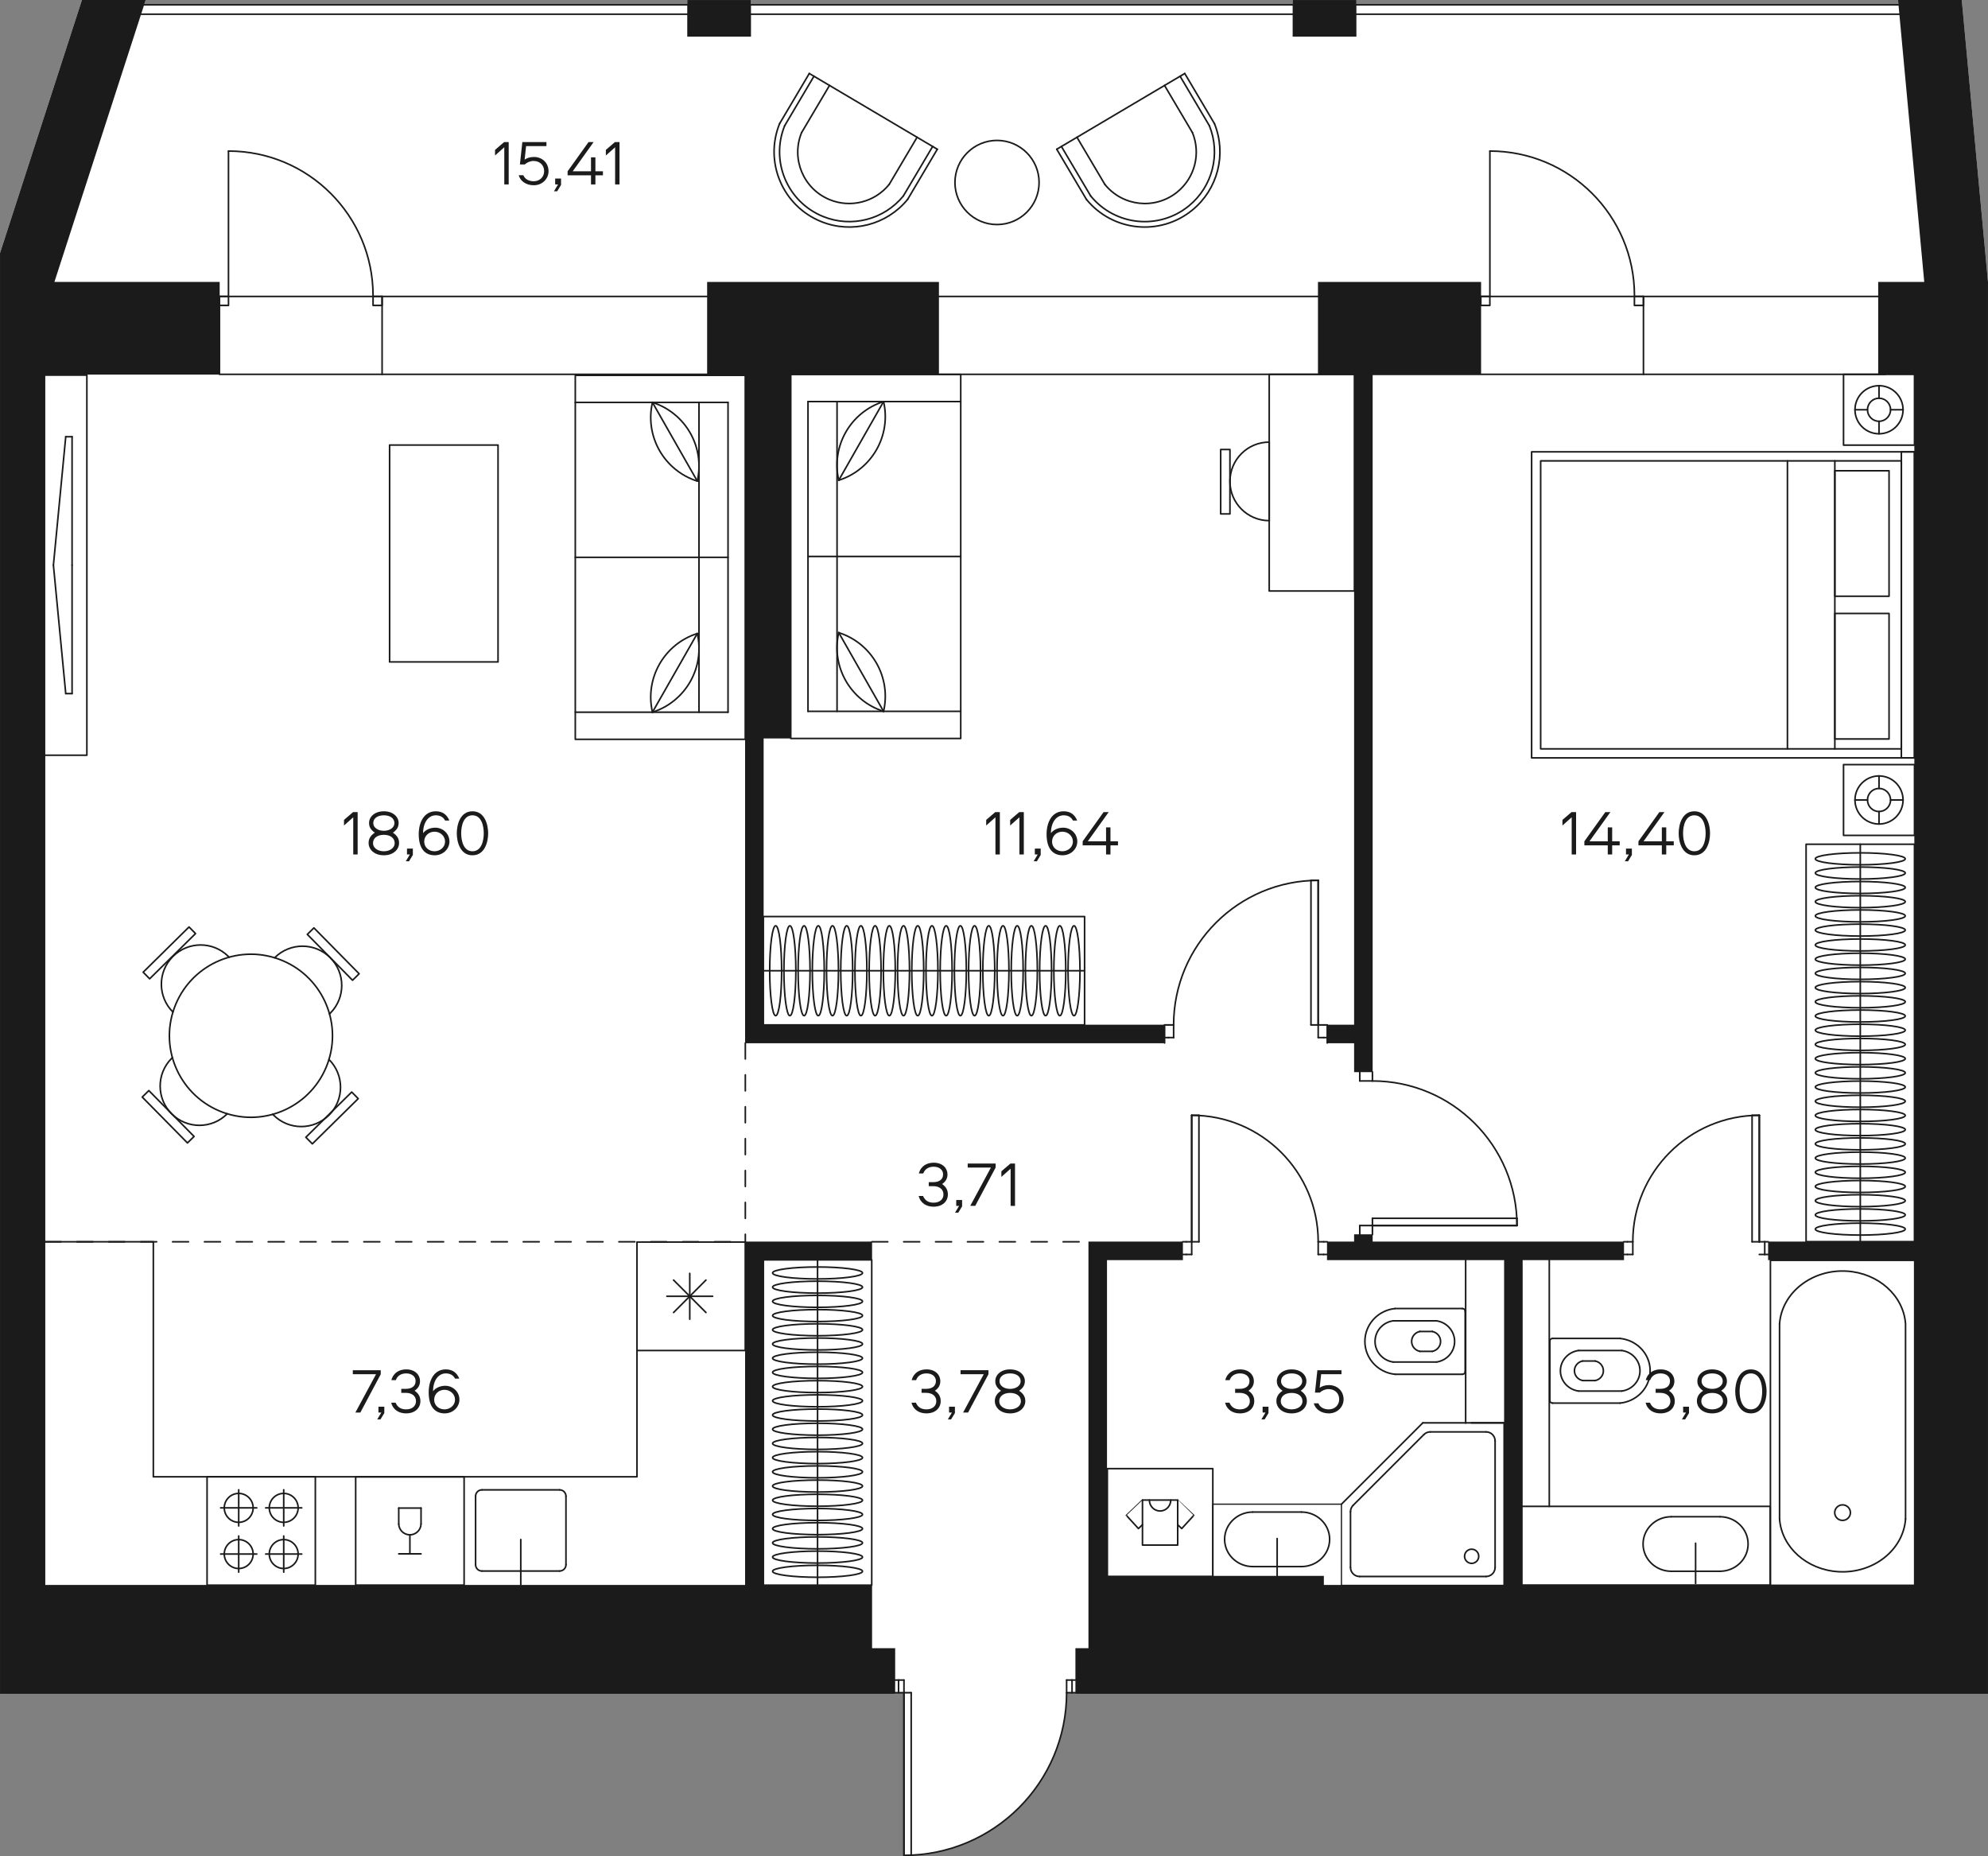 <?xml version="1.0" encoding="utf-8"?>
<!-- Generator: Adobe Illustrator 22.0.0, SVG Export Plug-In . SVG Version: 6.00 Build 0)  -->
<svg version="1.1" id="Layer_1" xmlns="http://www.w3.org/2000/svg" xmlns:xlink="http://www.w3.org/1999/xlink" x="0px" y="0px"
	 width="748.29px" height="698.652px" viewBox="0 0 748.29 698.652" enable-background="new 0 0 748.29 698.652"
	 xml:space="preserve">
<rect x="0" y="0" width="748.29" height="698.652" fill="#808080" stroke="none"/>
<g id="fon">
	<path fill="#FFFFFF" d="M748.29,106.14L738.42,0.09V0h-24l0.18,1.83H510.54V0h-6.78h-0.18h-10.02h-0.21h-6.78v1.83H282.69V0h-6.81
		h-0.18h-10.02h-0.18h-6.81v1.83H54.24L54.84,0h-24L0,95.25v542.31h17.04h231.48h88.44v-0.42h1.26h2.04v61.2
		c0.9,0,1.83-0.03,2.73-0.09c32.55-1.41,58.5-28.23,58.5-61.11h2.04h1.26v0.42h4.92h0.18h338.4V106.14z"/>
</g>
<g id="doors">
	
		<line fill="none" stroke="#1B1B1B" stroke-width="0.6" stroke-linecap="round" stroke-linejoin="round" stroke-miterlimit="10" x1="438.357" y1="392.592" x2="438.357" y2="385.788"/>
	
		<line fill="none" stroke="#1B1B1B" stroke-width="0.6" stroke-linecap="round" stroke-linejoin="round" stroke-miterlimit="10" x1="499.578" y1="385.788" x2="499.578" y2="392.592"/>
	<path fill="none" stroke="#1B1B1B" stroke-width="0.6" stroke-linecap="round" stroke-linejoin="round" stroke-miterlimit="10" d="
		M140.418,111.279c0-30.054-24.363-54.417-54.417-54.417"/>
	<path fill="none" stroke="#1B1B1B" stroke-width="0.6" stroke-linecap="round" stroke-linejoin="round" stroke-miterlimit="10" d="
		M615.216,111.279c0-30.054-24.363-54.417-54.417-54.417"/>
	
		<line fill="none" stroke="#1B1B1B" stroke-width="0.6" stroke-linecap="round" stroke-linejoin="round" stroke-miterlimit="10" x1="86.001" y1="56.862" x2="86.001" y2="111.279"/>
	
		<line fill="none" stroke="#1B1B1B" stroke-width="0.6" stroke-linecap="round" stroke-linejoin="round" stroke-miterlimit="10" x1="560.799" y1="56.862" x2="560.799" y2="111.279"/>
	
		<line fill="none" stroke="#1B1B1B" stroke-width="0.6" stroke-linecap="round" stroke-linejoin="round" stroke-miterlimit="10" x1="448.56" y1="467.415" x2="448.56" y2="419.799"/>
	
		<line fill="none" stroke="#1B1B1B" stroke-width="0.6" stroke-linecap="round" stroke-linejoin="round" stroke-miterlimit="10" x1="448.56" y1="419.799" x2="451.281" y2="419.799"/>
	
		<line fill="none" stroke="#1B1B1B" stroke-width="0.6" stroke-linecap="round" stroke-linejoin="round" stroke-miterlimit="10" x1="448.56" y1="467.415" x2="448.56" y2="419.799"/>
	
		<line fill="none" stroke="#1B1B1B" stroke-width="0.6" stroke-linecap="round" stroke-linejoin="round" stroke-miterlimit="10" x1="451.281" y1="467.415" x2="448.56" y2="467.415"/>
	
		<line fill="none" stroke="#1B1B1B" stroke-width="0.6" stroke-linecap="round" stroke-linejoin="round" stroke-miterlimit="10" x1="451.281" y1="419.799" x2="451.281" y2="467.415"/>
	
		<line fill="none" stroke="#1B1B1B" stroke-width="0.6" stroke-linecap="round" stroke-linejoin="round" stroke-miterlimit="10" x1="516.585" y1="461.295" x2="571.002" y2="461.295"/>
	
		<line fill="none" stroke="#1B1B1B" stroke-width="0.6" stroke-linecap="round" stroke-linejoin="round" stroke-miterlimit="10" x1="571.002" y1="458.574" x2="516.585" y2="458.574"/>
	
		<line fill="none" stroke="#1B1B1B" stroke-width="0.6" stroke-linecap="round" stroke-linejoin="round" stroke-miterlimit="10" x1="516.585" y1="458.574" x2="516.585" y2="461.295"/>
	
		<line fill="none" stroke="#1B1B1B" stroke-width="0.6" stroke-linecap="round" stroke-linejoin="round" stroke-miterlimit="10" x1="516.585" y1="461.295" x2="571.002" y2="461.295"/>
	
		<line fill="none" stroke="#1B1B1B" stroke-width="0.6" stroke-linecap="round" stroke-linejoin="round" stroke-miterlimit="10" x1="571.002" y1="461.295" x2="571.002" y2="458.574"/>
	
		<line fill="none" stroke="#1B1B1B" stroke-width="0.6" stroke-linecap="round" stroke-linejoin="round" stroke-miterlimit="10" x1="662.211" y1="467.415" x2="662.211" y2="419.799"/>
	
		<line fill="none" stroke="#1B1B1B" stroke-width="0.6" stroke-linecap="round" stroke-linejoin="round" stroke-miterlimit="10" x1="659.49" y1="419.799" x2="659.49" y2="467.415"/>
	
		<line fill="none" stroke="#1B1B1B" stroke-width="0.6" stroke-linecap="round" stroke-linejoin="round" stroke-miterlimit="10" x1="659.49" y1="467.415" x2="662.211" y2="467.415"/>
	
		<line fill="none" stroke="#1B1B1B" stroke-width="0.6" stroke-linecap="round" stroke-linejoin="round" stroke-miterlimit="10" x1="662.211" y1="467.415" x2="662.211" y2="419.799"/>
	
		<line fill="none" stroke="#1B1B1B" stroke-width="0.6" stroke-linecap="round" stroke-linejoin="round" stroke-miterlimit="10" x1="662.211" y1="419.799" x2="659.49" y2="419.799"/>
	
		<line fill="none" stroke="#1B1B1B" stroke-width="0.6" stroke-linecap="round" stroke-linejoin="round" stroke-miterlimit="10" x1="496.176" y1="385.788" x2="496.176" y2="331.371"/>
	
		<line fill="none" stroke="#1B1B1B" stroke-width="0.6" stroke-linecap="round" stroke-linejoin="round" stroke-miterlimit="10" x1="493.455" y1="331.371" x2="493.455" y2="385.788"/>
	
		<line fill="none" stroke="#1B1B1B" stroke-width="0.6" stroke-linecap="round" stroke-linejoin="round" stroke-miterlimit="10" x1="493.455" y1="385.788" x2="496.176" y2="385.788"/>
	
		<line fill="none" stroke="#1B1B1B" stroke-width="0.6" stroke-linecap="round" stroke-linejoin="round" stroke-miterlimit="10" x1="496.176" y1="385.788" x2="496.176" y2="331.371"/>
	
		<line fill="none" stroke="#1B1B1B" stroke-width="0.6" stroke-linecap="round" stroke-linejoin="round" stroke-miterlimit="10" x1="496.176" y1="331.371" x2="493.455" y2="331.371"/>
	
		<line fill="none" stroke="#1B1B1B" stroke-width="0.6" stroke-linecap="round" stroke-linejoin="round" stroke-miterlimit="10" x1="340.257" y1="637.134" x2="340.257" y2="698.352"/>
	
		<line fill="none" stroke="#1B1B1B" stroke-width="0.6" stroke-linecap="round" stroke-linejoin="round" stroke-miterlimit="10" x1="342.978" y1="698.352" x2="342.978" y2="637.134"/>
	
		<line fill="none" stroke="#1B1B1B" stroke-width="0.6" stroke-linecap="round" stroke-linejoin="round" stroke-miterlimit="10" x1="342.978" y1="637.134" x2="340.257" y2="637.134"/>
	
		<line fill="none" stroke="#1B1B1B" stroke-width="0.6" stroke-linecap="round" stroke-linejoin="round" stroke-miterlimit="10" x1="340.257" y1="637.134" x2="340.257" y2="698.352"/>
	
		<line fill="none" stroke="#1B1B1B" stroke-width="0.6" stroke-linecap="round" stroke-linejoin="round" stroke-miterlimit="10" x1="499.578" y1="467.415" x2="498.216" y2="467.415"/>
	
		<line fill="none" stroke="#1B1B1B" stroke-width="0.6" stroke-linecap="round" stroke-linejoin="round" stroke-miterlimit="10" x1="498.216" y1="472.179" x2="499.578" y2="472.179"/>
	
		<line fill="none" stroke="#1B1B1B" stroke-width="0.6" stroke-linecap="round" stroke-linejoin="round" stroke-miterlimit="10" x1="445.161" y1="472.179" x2="446.52" y2="472.179"/>
	
		<line fill="none" stroke="#1B1B1B" stroke-width="0.6" stroke-linecap="round" stroke-linejoin="round" stroke-miterlimit="10" x1="446.52" y1="467.415" x2="445.161" y2="467.415"/>
	
		<line fill="none" stroke="#1B1B1B" stroke-width="0.6" stroke-linecap="round" stroke-linejoin="round" stroke-miterlimit="10" x1="498.216" y1="467.415" x2="496.176" y2="467.415"/>
	
		<line fill="none" stroke="#1B1B1B" stroke-width="0.6" stroke-linecap="round" stroke-linejoin="round" stroke-miterlimit="10" x1="496.176" y1="467.415" x2="496.176" y2="472.179"/>
	
		<line fill="none" stroke="#1B1B1B" stroke-width="0.6" stroke-linecap="round" stroke-linejoin="round" stroke-miterlimit="10" x1="496.176" y1="472.179" x2="498.216" y2="472.179"/>
	
		<line fill="none" stroke="#1B1B1B" stroke-width="0.6" stroke-linecap="round" stroke-linejoin="round" stroke-miterlimit="10" x1="446.52" y1="472.179" x2="448.56" y2="472.179"/>
	
		<line fill="none" stroke="#1B1B1B" stroke-width="0.6" stroke-linecap="round" stroke-linejoin="round" stroke-miterlimit="10" x1="448.56" y1="472.179" x2="448.56" y2="467.415"/>
	
		<line fill="none" stroke="#1B1B1B" stroke-width="0.6" stroke-linecap="round" stroke-linejoin="round" stroke-miterlimit="10" x1="448.56" y1="467.415" x2="446.52" y2="467.415"/>
	
		<line fill="none" stroke="#1B1B1B" stroke-width="0.6" stroke-linecap="round" stroke-linejoin="round" stroke-miterlimit="10" x1="516.585" y1="463.335" x2="516.585" y2="464.694"/>
	
		<line fill="none" stroke="#1B1B1B" stroke-width="0.6" stroke-linecap="round" stroke-linejoin="round" stroke-miterlimit="10" x1="511.821" y1="464.694" x2="511.821" y2="463.335"/>
	
		<line fill="none" stroke="#1B1B1B" stroke-width="0.6" stroke-linecap="round" stroke-linejoin="round" stroke-miterlimit="10" x1="511.821" y1="404.835" x2="511.821" y2="403.476"/>
	
		<line fill="none" stroke="#1B1B1B" stroke-width="0.6" stroke-linecap="round" stroke-linejoin="round" stroke-miterlimit="10" x1="516.585" y1="403.476" x2="516.585" y2="404.835"/>
	
		<line fill="none" stroke="#1B1B1B" stroke-width="0.6" stroke-linecap="round" stroke-linejoin="round" stroke-miterlimit="10" x1="516.585" y1="461.295" x2="516.585" y2="463.335"/>
	
		<line fill="none" stroke="#1B1B1B" stroke-width="0.6" stroke-linecap="round" stroke-linejoin="round" stroke-miterlimit="10" x1="511.821" y1="461.295" x2="516.585" y2="461.295"/>
	
		<line fill="none" stroke="#1B1B1B" stroke-width="0.6" stroke-linecap="round" stroke-linejoin="round" stroke-miterlimit="10" x1="511.821" y1="463.335" x2="511.821" y2="461.295"/>
	
		<line fill="none" stroke="#1B1B1B" stroke-width="0.6" stroke-linecap="round" stroke-linejoin="round" stroke-miterlimit="10" x1="511.821" y1="406.875" x2="511.821" y2="404.835"/>
	
		<line fill="none" stroke="#1B1B1B" stroke-width="0.6" stroke-linecap="round" stroke-linejoin="round" stroke-miterlimit="10" x1="516.585" y1="406.875" x2="511.821" y2="406.875"/>
	
		<line fill="none" stroke="#1B1B1B" stroke-width="0.6" stroke-linecap="round" stroke-linejoin="round" stroke-miterlimit="10" x1="516.585" y1="404.835" x2="516.585" y2="406.875"/>
	
		<line fill="none" stroke="#1B1B1B" stroke-width="0.6" stroke-linecap="round" stroke-linejoin="round" stroke-miterlimit="10" x1="612.555" y1="472.179" x2="611.193" y2="472.179"/>
	
		<line fill="none" stroke="#1B1B1B" stroke-width="0.6" stroke-linecap="round" stroke-linejoin="round" stroke-miterlimit="10" x1="611.193" y1="467.415" x2="612.555" y2="467.415"/>
	
		<line fill="none" stroke="#1B1B1B" stroke-width="0.6" stroke-linecap="round" stroke-linejoin="round" stroke-miterlimit="10" x1="664.251" y1="467.415" x2="665.61" y2="467.415"/>
	
		<line fill="none" stroke="#1B1B1B" stroke-width="0.6" stroke-linecap="round" stroke-linejoin="round" stroke-miterlimit="10" x1="665.61" y1="472.179" x2="664.251" y2="472.179"/>
	
		<line fill="none" stroke="#1B1B1B" stroke-width="0.6" stroke-linecap="round" stroke-linejoin="round" stroke-miterlimit="10" x1="614.595" y1="472.179" x2="612.555" y2="472.179"/>
	
		<line fill="none" stroke="#1B1B1B" stroke-width="0.6" stroke-linecap="round" stroke-linejoin="round" stroke-miterlimit="10" x1="614.595" y1="467.415" x2="614.595" y2="472.179"/>
	
		<line fill="none" stroke="#1B1B1B" stroke-width="0.6" stroke-linecap="round" stroke-linejoin="round" stroke-miterlimit="10" x1="612.555" y1="467.415" x2="614.595" y2="467.415"/>
	
		<line fill="none" stroke="#1B1B1B" stroke-width="0.6" stroke-linecap="round" stroke-linejoin="round" stroke-miterlimit="10" x1="662.211" y1="467.415" x2="664.251" y2="467.415"/>
	
		<line fill="none" stroke="#1B1B1B" stroke-width="0.6" stroke-linecap="round" stroke-linejoin="round" stroke-miterlimit="10" x1="664.251" y1="472.179" x2="662.211" y2="472.179"/>
	
		<line fill="none" stroke="#1B1B1B" stroke-width="0.6" stroke-linecap="round" stroke-linejoin="round" stroke-miterlimit="10" x1="664.251" y1="467.415" x2="664.251" y2="472.179"/>
	
		<line fill="none" stroke="#1B1B1B" stroke-width="0.6" stroke-linecap="round" stroke-linejoin="round" stroke-miterlimit="10" x1="498.216" y1="385.788" x2="499.578" y2="385.788"/>
	
		<line fill="none" stroke="#1B1B1B" stroke-width="0.6" stroke-linecap="round" stroke-linejoin="round" stroke-miterlimit="10" x1="499.578" y1="390.549" x2="498.216" y2="390.549"/>
	
		<line fill="none" stroke="#1B1B1B" stroke-width="0.6" stroke-linecap="round" stroke-linejoin="round" stroke-miterlimit="10" x1="439.719" y1="390.549" x2="438.357" y2="390.549"/>
	
		<line fill="none" stroke="#1B1B1B" stroke-width="0.6" stroke-linecap="round" stroke-linejoin="round" stroke-miterlimit="10" x1="438.357" y1="385.788" x2="439.719" y2="385.788"/>
	
		<line fill="none" stroke="#1B1B1B" stroke-width="0.6" stroke-linecap="round" stroke-linejoin="round" stroke-miterlimit="10" x1="496.176" y1="385.788" x2="498.216" y2="385.788"/>
	
		<line fill="none" stroke="#1B1B1B" stroke-width="0.6" stroke-linecap="round" stroke-linejoin="round" stroke-miterlimit="10" x1="496.176" y1="390.549" x2="496.176" y2="385.788"/>
	
		<line fill="none" stroke="#1B1B1B" stroke-width="0.6" stroke-linecap="round" stroke-linejoin="round" stroke-miterlimit="10" x1="498.216" y1="390.549" x2="496.176" y2="390.549"/>
	
		<line fill="none" stroke="#1B1B1B" stroke-width="0.6" stroke-linecap="round" stroke-linejoin="round" stroke-miterlimit="10" x1="441.759" y1="390.549" x2="439.719" y2="390.549"/>
	
		<line fill="none" stroke="#1B1B1B" stroke-width="0.6" stroke-linecap="round" stroke-linejoin="round" stroke-miterlimit="10" x1="441.759" y1="385.788" x2="441.759" y2="390.549"/>
	
		<line fill="none" stroke="#1B1B1B" stroke-width="0.6" stroke-linecap="round" stroke-linejoin="round" stroke-miterlimit="10" x1="439.719" y1="385.788" x2="441.759" y2="385.788"/>
	
		<line fill="none" stroke="#1B1B1B" stroke-width="0.6" stroke-linecap="round" stroke-linejoin="round" stroke-miterlimit="10" x1="338.217" y1="637.134" x2="336.855" y2="637.134"/>
	
		<line fill="none" stroke="#1B1B1B" stroke-width="0.6" stroke-linecap="round" stroke-linejoin="round" stroke-miterlimit="10" x1="336.855" y1="632.37" x2="338.217" y2="632.37"/>
	
		<line fill="none" stroke="#1B1B1B" stroke-width="0.6" stroke-linecap="round" stroke-linejoin="round" stroke-miterlimit="10" x1="403.518" y1="632.37" x2="404.877" y2="632.37"/>
	
		<line fill="none" stroke="#1B1B1B" stroke-width="0.6" stroke-linecap="round" stroke-linejoin="round" stroke-miterlimit="10" x1="404.877" y1="637.134" x2="403.518" y2="637.134"/>
	
		<line fill="none" stroke="#1B1B1B" stroke-width="0.6" stroke-linecap="round" stroke-linejoin="round" stroke-miterlimit="10" x1="403.518" y1="632.37" x2="403.518" y2="637.134"/>
	
		<line fill="none" stroke="#1B1B1B" stroke-width="0.6" stroke-linecap="round" stroke-linejoin="round" stroke-miterlimit="10" x1="401.478" y1="632.37" x2="403.518" y2="632.37"/>
	
		<line fill="none" stroke="#1B1B1B" stroke-width="0.6" stroke-linecap="round" stroke-linejoin="round" stroke-miterlimit="10" x1="401.478" y1="637.134" x2="401.478" y2="632.37"/>
	
		<line fill="none" stroke="#1B1B1B" stroke-width="0.6" stroke-linecap="round" stroke-linejoin="round" stroke-miterlimit="10" x1="403.518" y1="637.134" x2="401.478" y2="637.134"/>
	
		<line fill="none" stroke="#1B1B1B" stroke-width="0.6" stroke-linecap="round" stroke-linejoin="round" stroke-miterlimit="10" x1="340.257" y1="637.134" x2="338.217" y2="637.134"/>
	
		<line fill="none" stroke="#1B1B1B" stroke-width="0.6" stroke-linecap="round" stroke-linejoin="round" stroke-miterlimit="10" x1="340.257" y1="632.37" x2="340.257" y2="637.134"/>
	
		<line fill="none" stroke="#1B1B1B" stroke-width="0.6" stroke-linecap="round" stroke-linejoin="round" stroke-miterlimit="10" x1="338.217" y1="632.37" x2="340.257" y2="632.37"/>
	
		<line fill="none" stroke="#1B1B1B" stroke-width="0.6" stroke-linecap="round" stroke-linejoin="round" stroke-miterlimit="10" x1="338.217" y1="637.134" x2="338.217" y2="632.37"/>
	<path fill="none" stroke="#1B1B1B" stroke-width="0.6" stroke-linecap="round" stroke-linejoin="round" stroke-miterlimit="10" d="
		M496.176,467.415c0-26.298-21.318-47.616-47.616-47.616"/>
	<path fill="none" stroke="#1B1B1B" stroke-width="0.6" stroke-linecap="round" stroke-linejoin="round" stroke-miterlimit="10" d="
		M571.002,461.295c0-30.054-24.363-54.417-54.417-54.417"/>
	<path fill="none" stroke="#1B1B1B" stroke-width="0.6" stroke-linecap="round" stroke-linejoin="round" stroke-miterlimit="10" d="
		M662.211,419.799c-26.298,0-47.616,21.318-47.616,47.616"/>
	<path fill="none" stroke="#1B1B1B" stroke-width="0.6" stroke-linecap="round" stroke-linejoin="round" stroke-miterlimit="10" d="
		M496.176,331.371c-30.054,0-54.417,24.363-54.417,54.417"/>
	<path fill="none" stroke="#1B1B1B" stroke-width="0.6" stroke-linecap="round" stroke-linejoin="round" stroke-miterlimit="10" d="
		M340.257,698.352c33.81,0,61.221-27.408,61.221-61.221"/>
	
		<rect x="45.357" y="1.821" fill="none" stroke="#1B1B1B" stroke-width="0.6" stroke-linecap="round" stroke-linejoin="round" stroke-miterlimit="10" width="674.061" height="3.531"/>
	
		<rect x="82.599" y="111.591" fill="none" stroke="#1B1B1B" stroke-width="0.6" stroke-linecap="round" stroke-linejoin="round" stroke-miterlimit="10" width="627" height="29.316"/>
	
		<rect x="82.605" y="111.564" fill="none" stroke="#1B1B1B" stroke-width="0.6" stroke-linecap="round" stroke-linejoin="round" stroke-miterlimit="10" width="3.402" height="3.402"/>
	
		<rect x="140.424" y="111.564" fill="none" stroke="#1B1B1B" stroke-width="0.6" stroke-linecap="round" stroke-linejoin="round" stroke-miterlimit="10" width="3.402" height="3.402"/>
	
		<line fill="none" stroke="#1B1B1B" stroke-width="0.6" stroke-linecap="round" stroke-linejoin="round" stroke-miterlimit="10" x1="143.826" y1="140.934" x2="143.826" y2="111.564"/>
	
		<rect x="557.382" y="111.564" fill="none" stroke="#1B1B1B" stroke-width="0.6" stroke-linecap="round" stroke-linejoin="round" stroke-miterlimit="10" width="3.402" height="3.402"/>
	
		<rect x="615.201" y="111.564" fill="none" stroke="#1B1B1B" stroke-width="0.6" stroke-linecap="round" stroke-linejoin="round" stroke-miterlimit="10" width="3.402" height="3.402"/>
	
		<line fill="none" stroke="#1B1B1B" stroke-width="0.6" stroke-linecap="round" stroke-linejoin="round" stroke-miterlimit="10" x1="618.603" y1="140.934" x2="618.603" y2="111.564"/>
</g>
<g id="mebel">
	
		<rect x="16.173" y="141.189" fill="none" stroke="#1B1B1B" stroke-width="0.6" stroke-linecap="round" stroke-linejoin="round" stroke-miterlimit="10" width="16.527" height="143.073"/>
	
		<line fill="none" stroke="#1B1B1B" stroke-width="0.6" stroke-linecap="round" stroke-linejoin="round" stroke-miterlimit="10" x1="27.129" y1="212.727" x2="27.129" y2="261.072"/>
	
		<line fill="none" stroke="#1B1B1B" stroke-width="0.6" stroke-linecap="round" stroke-linejoin="round" stroke-miterlimit="10" x1="27.129" y1="261.072" x2="24.747" y2="261.072"/>
	
		<line fill="none" stroke="#1B1B1B" stroke-width="0.6" stroke-linecap="round" stroke-linejoin="round" stroke-miterlimit="10" x1="24.747" y1="261.072" x2="20.106" y2="212.727"/>
	
		<line fill="none" stroke="#1B1B1B" stroke-width="0.6" stroke-linecap="round" stroke-linejoin="round" stroke-miterlimit="10" x1="27.129" y1="212.727" x2="27.129" y2="164.379"/>
	
		<line fill="none" stroke="#1B1B1B" stroke-width="0.6" stroke-linecap="round" stroke-linejoin="round" stroke-miterlimit="10" x1="27.129" y1="164.379" x2="24.747" y2="164.379"/>
	
		<line fill="none" stroke="#1B1B1B" stroke-width="0.6" stroke-linecap="round" stroke-linejoin="round" stroke-miterlimit="10" x1="24.747" y1="164.379" x2="20.106" y2="212.727"/>
	
		<rect x="216.543" y="141.27" fill="none" stroke="#1B1B1B" stroke-width="0.6" stroke-linecap="round" stroke-linejoin="round" stroke-miterlimit="10" width="63.975" height="137.013"/>
	
		<line fill="none" stroke="#1B1B1B" stroke-width="0.6" stroke-linecap="round" stroke-linejoin="round" stroke-miterlimit="10" x1="274.032" y1="268.077" x2="274.032" y2="151.473"/>
	
		<line fill="none" stroke="#1B1B1B" stroke-width="0.6" stroke-linecap="round" stroke-linejoin="round" stroke-miterlimit="10" x1="274.032" y1="151.473" x2="216.543" y2="151.473"/>
	
		<line fill="none" stroke="#1B1B1B" stroke-width="0.6" stroke-linecap="round" stroke-linejoin="round" stroke-miterlimit="10" x1="216.543" y1="268.077" x2="274.032" y2="268.077"/>
	
		<line fill="none" stroke="#1B1B1B" stroke-width="0.6" stroke-linecap="round" stroke-linejoin="round" stroke-miterlimit="10" x1="263.1" y1="268.077" x2="263.1" y2="151.473"/>
	
		<line fill="none" stroke="#1B1B1B" stroke-width="0.6" stroke-linecap="round" stroke-linejoin="round" stroke-miterlimit="10" x1="274.032" y1="209.775" x2="216.543" y2="209.775"/>
	
		<line fill="none" stroke="#1B1B1B" stroke-width="0.6" stroke-linecap="round" stroke-linejoin="round" stroke-miterlimit="10" x1="245.586" y1="268.077" x2="262.464" y2="238.455"/>
	<path fill="none" stroke="#1B1B1B" stroke-width="0.6" stroke-linecap="round" stroke-linejoin="round" stroke-miterlimit="10" d="
		M245.586,268.077c-2.946-12.762,4.398-25.65,16.878-29.622"/>
	<path fill="none" stroke="#1B1B1B" stroke-width="0.6" stroke-linecap="round" stroke-linejoin="round" stroke-miterlimit="10" d="
		M262.464,238.455c2.946,12.762-4.395,25.65-16.878,29.622"/>
	
		<line fill="none" stroke="#1B1B1B" stroke-width="0.6" stroke-linecap="round" stroke-linejoin="round" stroke-miterlimit="10" x1="245.586" y1="151.473" x2="262.464" y2="181.095"/>
	<path fill="none" stroke="#1B1B1B" stroke-width="0.6" stroke-linecap="round" stroke-linejoin="round" stroke-miterlimit="10" d="
		M262.464,181.095c-12.48-3.972-19.824-16.86-16.878-29.622"/>
	<path fill="none" stroke="#1B1B1B" stroke-width="0.6" stroke-linecap="round" stroke-linejoin="round" stroke-miterlimit="10" d="
		M245.586,151.473c12.48,3.972,19.824,16.86,16.878,29.622"/>
	
		<rect x="146.646" y="167.514" fill="none" stroke="#1B1B1B" stroke-width="0.6" stroke-linecap="round" stroke-linejoin="round" stroke-miterlimit="10" width="40.818" height="81.639"/>
	
		<rect x="297.648" y="140.946" fill="none" stroke="#1B1B1B" stroke-width="0.6" stroke-linecap="round" stroke-linejoin="round" stroke-miterlimit="10" width="63.975" height="137.013"/>
	
		<line fill="none" stroke="#1B1B1B" stroke-width="0.6" stroke-linecap="round" stroke-linejoin="round" stroke-miterlimit="10" x1="304.134" y1="151.152" x2="304.134" y2="267.753"/>
	
		<line fill="none" stroke="#1B1B1B" stroke-width="0.6" stroke-linecap="round" stroke-linejoin="round" stroke-miterlimit="10" x1="304.134" y1="267.753" x2="361.623" y2="267.753"/>
	
		<line fill="none" stroke="#1B1B1B" stroke-width="0.6" stroke-linecap="round" stroke-linejoin="round" stroke-miterlimit="10" x1="361.623" y1="151.152" x2="304.134" y2="151.152"/>
	
		<line fill="none" stroke="#1B1B1B" stroke-width="0.6" stroke-linecap="round" stroke-linejoin="round" stroke-miterlimit="10" x1="315.066" y1="151.152" x2="315.066" y2="267.753"/>
	
		<line fill="none" stroke="#1B1B1B" stroke-width="0.6" stroke-linecap="round" stroke-linejoin="round" stroke-miterlimit="10" x1="304.134" y1="209.451" x2="361.623" y2="209.451"/>
	
		<line fill="none" stroke="#1B1B1B" stroke-width="0.6" stroke-linecap="round" stroke-linejoin="round" stroke-miterlimit="10" x1="332.58" y1="151.152" x2="315.702" y2="180.771"/>
	<path fill="none" stroke="#1B1B1B" stroke-width="0.6" stroke-linecap="round" stroke-linejoin="round" stroke-miterlimit="10" d="
		M332.58,151.152c2.946,12.762-4.398,25.65-16.878,29.622"/>
	<path fill="none" stroke="#1B1B1B" stroke-width="0.6" stroke-linecap="round" stroke-linejoin="round" stroke-miterlimit="10" d="
		M315.702,180.771c-2.946-12.762,4.398-25.65,16.878-29.622"/>
	
		<line fill="none" stroke="#1B1B1B" stroke-width="0.6" stroke-linecap="round" stroke-linejoin="round" stroke-miterlimit="10" x1="332.58" y1="267.753" x2="315.702" y2="238.131"/>
	<path fill="none" stroke="#1B1B1B" stroke-width="0.6" stroke-linecap="round" stroke-linejoin="round" stroke-miterlimit="10" d="
		M315.702,238.131c12.48,3.972,19.824,16.86,16.878,29.622"/>
	<path fill="none" stroke="#1B1B1B" stroke-width="0.6" stroke-linecap="round" stroke-linejoin="round" stroke-miterlimit="10" d="
		M332.58,267.753c-12.48-3.972-19.824-16.86-16.878-29.622"/>
	
		<rect x="287.319" y="344.988" fill="none" stroke="#1B1B1B" stroke-width="0.6" stroke-linecap="round" stroke-linejoin="round" stroke-miterlimit="10" width="120.924" height="40.797"/>
	
		<line fill="none" stroke="#1B1B1B" stroke-width="0.6" stroke-linecap="round" stroke-linejoin="round" stroke-miterlimit="10" x1="287.319" y1="365.385" x2="408.243" y2="365.385"/>
	<path fill="none" stroke="#1B1B1B" stroke-width="0.6" stroke-linecap="round" stroke-linejoin="round" stroke-miterlimit="10" d="
		M404.265,348.456c1.242,0,2.247,7.581,2.247,16.932s-1.005,16.932-2.247,16.932s-2.247-7.581-2.247-16.932
		C402.015,356.034,403.023,348.456,404.265,348.456L404.265,348.456z"/>
	<path fill="none" stroke="#1B1B1B" stroke-width="0.6" stroke-linecap="round" stroke-linejoin="round" stroke-miterlimit="10" d="
		M398.916,348.456c1.242,0,2.247,7.581,2.247,16.932s-1.005,16.932-2.247,16.932s-2.247-7.581-2.247-16.932
		C396.669,356.034,397.674,348.456,398.916,348.456L398.916,348.456z"/>
	<path fill="none" stroke="#1B1B1B" stroke-width="0.6" stroke-linecap="round" stroke-linejoin="round" stroke-miterlimit="10" d="
		M393.57,348.456c1.242,0,2.247,7.581,2.247,16.932s-1.005,16.932-2.247,16.932s-2.247-7.581-2.247-16.932
		C391.323,356.034,392.328,348.456,393.57,348.456L393.57,348.456z"/>
	<path fill="none" stroke="#1B1B1B" stroke-width="0.6" stroke-linecap="round" stroke-linejoin="round" stroke-miterlimit="10" d="
		M388.221,348.456c1.242,0,2.247,7.581,2.247,16.932s-1.005,16.932-2.247,16.932s-2.247-7.581-2.247-16.932
		C385.974,356.034,386.979,348.456,388.221,348.456L388.221,348.456z"/>
	<path fill="none" stroke="#1B1B1B" stroke-width="0.6" stroke-linecap="round" stroke-linejoin="round" stroke-miterlimit="10" d="
		M382.875,348.456c1.242,0,2.247,7.581,2.247,16.932s-1.005,16.932-2.247,16.932s-2.247-7.581-2.247-16.932
		C380.628,356.034,381.633,348.456,382.875,348.456L382.875,348.456z"/>
	<path fill="none" stroke="#1B1B1B" stroke-width="0.6" stroke-linecap="round" stroke-linejoin="round" stroke-miterlimit="10" d="
		M377.526,348.456c1.242,0,2.247,7.581,2.247,16.932s-1.005,16.932-2.247,16.932s-2.247-7.581-2.247-16.932
		C375.279,356.034,376.284,348.456,377.526,348.456L377.526,348.456z"/>
	<path fill="none" stroke="#1B1B1B" stroke-width="0.6" stroke-linecap="round" stroke-linejoin="round" stroke-miterlimit="10" d="
		M372.18,348.456c1.242,0,2.247,7.581,2.247,16.932s-1.005,16.932-2.247,16.932s-2.247-7.581-2.247-16.932
		C369.933,356.034,370.938,348.456,372.18,348.456L372.18,348.456z"/>
	<path fill="none" stroke="#1B1B1B" stroke-width="0.6" stroke-linecap="round" stroke-linejoin="round" stroke-miterlimit="10" d="
		M366.831,348.456c1.242,0,2.247,7.581,2.247,16.932s-1.005,16.932-2.247,16.932s-2.247-7.581-2.247-16.932
		C364.584,356.034,365.589,348.456,366.831,348.456L366.831,348.456z"/>
	<path fill="none" stroke="#1B1B1B" stroke-width="0.6" stroke-linecap="round" stroke-linejoin="round" stroke-miterlimit="10" d="
		M361.485,348.456c1.242,0,2.247,7.581,2.247,16.932s-1.005,16.932-2.247,16.932s-2.247-7.581-2.247-16.932
		C359.238,356.034,360.243,348.456,361.485,348.456L361.485,348.456z"/>
	<path fill="none" stroke="#1B1B1B" stroke-width="0.6" stroke-linecap="round" stroke-linejoin="round" stroke-miterlimit="10" d="
		M356.136,348.456c1.242,0,2.247,7.581,2.247,16.932s-1.005,16.932-2.247,16.932s-2.247-7.581-2.247-16.932
		C353.889,356.034,354.894,348.456,356.136,348.456L356.136,348.456z"/>
	<path fill="none" stroke="#1B1B1B" stroke-width="0.6" stroke-linecap="round" stroke-linejoin="round" stroke-miterlimit="10" d="
		M350.79,348.456c1.242,0,2.247,7.581,2.247,16.932s-1.005,16.932-2.247,16.932s-2.247-7.581-2.247-16.932
		C348.543,356.034,349.548,348.456,350.79,348.456L350.79,348.456z"/>
	<path fill="none" stroke="#1B1B1B" stroke-width="0.6" stroke-linecap="round" stroke-linejoin="round" stroke-miterlimit="10" d="
		M345.441,348.456c1.242,0,2.247,7.581,2.247,16.932s-1.005,16.932-2.247,16.932s-2.247-7.581-2.247-16.932
		C343.194,356.034,344.202,348.456,345.441,348.456L345.441,348.456z"/>
	<path fill="none" stroke="#1B1B1B" stroke-width="0.6" stroke-linecap="round" stroke-linejoin="round" stroke-miterlimit="10" d="
		M340.095,348.456c1.242,0,2.247,7.581,2.247,16.932s-1.005,16.932-2.247,16.932s-2.247-7.581-2.247-16.932
		C337.848,356.034,338.853,348.456,340.095,348.456L340.095,348.456z"/>
	<path fill="none" stroke="#1B1B1B" stroke-width="0.6" stroke-linecap="round" stroke-linejoin="round" stroke-miterlimit="10" d="
		M334.746,348.456c1.242,0,2.247,7.581,2.247,16.932s-1.005,16.932-2.247,16.932s-2.247-7.581-2.247-16.932
		C332.499,356.034,333.507,348.456,334.746,348.456L334.746,348.456z"/>
	<path fill="none" stroke="#1B1B1B" stroke-width="0.6" stroke-linecap="round" stroke-linejoin="round" stroke-miterlimit="10" d="
		M329.4,348.456c1.242,0,2.247,7.581,2.247,16.932s-1.005,16.932-2.247,16.932s-2.247-7.581-2.247-16.932
		C327.153,356.034,328.158,348.456,329.4,348.456L329.4,348.456z"/>
	<path fill="none" stroke="#1B1B1B" stroke-width="0.6" stroke-linecap="round" stroke-linejoin="round" stroke-miterlimit="10" d="
		M324.051,348.456c1.242,0,2.247,7.581,2.247,16.932s-1.005,16.932-2.247,16.932s-2.247-7.581-2.247-16.932
		C321.804,356.034,322.812,348.456,324.051,348.456L324.051,348.456z"/>
	<path fill="none" stroke="#1B1B1B" stroke-width="0.6" stroke-linecap="round" stroke-linejoin="round" stroke-miterlimit="10" d="
		M318.705,348.456c1.242,0,2.247,7.581,2.247,16.932s-1.005,16.932-2.247,16.932s-2.247-7.581-2.247-16.932
		C316.458,356.034,317.463,348.456,318.705,348.456L318.705,348.456z"/>
	<path fill="none" stroke="#1B1B1B" stroke-width="0.6" stroke-linecap="round" stroke-linejoin="round" stroke-miterlimit="10" d="
		M313.356,348.456c1.242,0,2.247,7.581,2.247,16.932s-1.005,16.932-2.247,16.932s-2.247-7.581-2.247-16.932
		C311.109,356.034,312.117,348.456,313.356,348.456L313.356,348.456z"/>
	<path fill="none" stroke="#1B1B1B" stroke-width="0.6" stroke-linecap="round" stroke-linejoin="round" stroke-miterlimit="10" d="
		M308.01,348.456c1.242,0,2.247,7.581,2.247,16.932s-1.005,16.932-2.247,16.932s-2.247-7.581-2.247-16.932
		C305.763,356.034,306.768,348.456,308.01,348.456L308.01,348.456z"/>
	<path fill="none" stroke="#1B1B1B" stroke-width="0.6" stroke-linecap="round" stroke-linejoin="round" stroke-miterlimit="10" d="
		M302.661,348.456c1.242,0,2.247,7.581,2.247,16.932s-1.005,16.932-2.247,16.932s-2.247-7.581-2.247-16.932
		C300.414,356.034,301.422,348.456,302.661,348.456L302.661,348.456z"/>
	<path fill="none" stroke="#1B1B1B" stroke-width="0.6" stroke-linecap="round" stroke-linejoin="round" stroke-miterlimit="10" d="
		M297.315,348.456c1.242,0,2.247,7.581,2.247,16.932s-1.005,16.932-2.247,16.932s-2.247-7.581-2.247-16.932
		C295.068,356.034,296.073,348.456,297.315,348.456L297.315,348.456z"/>
	<path fill="none" stroke="#1B1B1B" stroke-width="0.6" stroke-linecap="round" stroke-linejoin="round" stroke-miterlimit="10" d="
		M291.966,348.456c1.242,0,2.247,7.581,2.247,16.932s-1.005,16.932-2.247,16.932s-2.247-7.581-2.247-16.932
		C289.719,356.034,290.727,348.456,291.966,348.456L291.966,348.456z"/>
	
		<rect x="287.328" y="474.222" fill="none" stroke="#1B1B1B" stroke-width="0.6" stroke-linecap="round" stroke-linejoin="round" stroke-miterlimit="10" width="40.797" height="122.442"/>
	
		<line fill="none" stroke="#1B1B1B" stroke-width="0.6" stroke-linecap="round" stroke-linejoin="round" stroke-miterlimit="10" x1="307.728" y1="596.664" x2="307.728" y2="474.222"/>
	<path fill="none" stroke="#1B1B1B" stroke-width="0.6" stroke-linecap="round" stroke-linejoin="round" stroke-miterlimit="10" d="
		M290.796,479.145c0-1.242,7.581-2.247,16.932-2.247s16.932,1.005,16.932,2.247s-7.581,2.247-16.932,2.247
		C298.377,481.392,290.796,480.387,290.796,479.145L290.796,479.145z"/>
	<path fill="none" stroke="#1B1B1B" stroke-width="0.6" stroke-linecap="round" stroke-linejoin="round" stroke-miterlimit="10" d="
		M290.796,484.491c0-1.242,7.581-2.247,16.932-2.247s16.932,1.005,16.932,2.247s-7.581,2.247-16.932,2.247
		S290.796,485.733,290.796,484.491L290.796,484.491z"/>
	<path fill="none" stroke="#1B1B1B" stroke-width="0.6" stroke-linecap="round" stroke-linejoin="round" stroke-miterlimit="10" d="
		M290.796,489.84c0-1.242,7.581-2.247,16.932-2.247s16.932,1.005,16.932,2.247s-7.581,2.247-16.932,2.247
		C298.377,492.087,290.796,491.079,290.796,489.84L290.796,489.84z"/>
	<path fill="none" stroke="#1B1B1B" stroke-width="0.6" stroke-linecap="round" stroke-linejoin="round" stroke-miterlimit="10" d="
		M290.796,495.186c0-1.242,7.581-2.247,16.932-2.247s16.932,1.005,16.932,2.247s-7.581,2.247-16.932,2.247
		C298.377,497.433,290.796,496.428,290.796,495.186L290.796,495.186z"/>
	<path fill="none" stroke="#1B1B1B" stroke-width="0.6" stroke-linecap="round" stroke-linejoin="round" stroke-miterlimit="10" d="
		M290.796,500.535c0-1.242,7.581-2.247,16.932-2.247s16.932,1.005,16.932,2.247s-7.581,2.247-16.932,2.247
		C298.377,502.782,290.796,501.774,290.796,500.535L290.796,500.535z"/>
	<path fill="none" stroke="#1B1B1B" stroke-width="0.6" stroke-linecap="round" stroke-linejoin="round" stroke-miterlimit="10" d="
		M290.796,505.881c0-1.242,7.581-2.247,16.932-2.247s16.932,1.005,16.932,2.247s-7.581,2.247-16.932,2.247
		C298.377,508.128,290.796,507.123,290.796,505.881L290.796,505.881z"/>
	<path fill="none" stroke="#1B1B1B" stroke-width="0.6" stroke-linecap="round" stroke-linejoin="round" stroke-miterlimit="10" d="
		M290.796,511.23c0-1.242,7.581-2.247,16.932-2.247s16.932,1.005,16.932,2.247s-7.581,2.247-16.932,2.247
		S290.796,512.469,290.796,511.23L290.796,511.23z"/>
	<path fill="none" stroke="#1B1B1B" stroke-width="0.6" stroke-linecap="round" stroke-linejoin="round" stroke-miterlimit="10" d="
		M290.796,516.576c0-1.242,7.581-2.247,16.932-2.247s16.932,1.005,16.932,2.247s-7.581,2.247-16.932,2.247
		C298.377,518.823,290.796,517.818,290.796,516.576L290.796,516.576z"/>
	<path fill="none" stroke="#1B1B1B" stroke-width="0.6" stroke-linecap="round" stroke-linejoin="round" stroke-miterlimit="10" d="
		M290.796,521.925c0-1.242,7.581-2.247,16.932-2.247s16.932,1.005,16.932,2.247s-7.581,2.247-16.932,2.247
		S290.796,523.164,290.796,521.925L290.796,521.925z"/>
	<path fill="none" stroke="#1B1B1B" stroke-width="0.6" stroke-linecap="round" stroke-linejoin="round" stroke-miterlimit="10" d="
		M290.796,527.271c0-1.242,7.581-2.247,16.932-2.247s16.932,1.005,16.932,2.247s-7.581,2.247-16.932,2.247
		C298.377,529.518,290.796,528.513,290.796,527.271L290.796,527.271z"/>
	<path fill="none" stroke="#1B1B1B" stroke-width="0.6" stroke-linecap="round" stroke-linejoin="round" stroke-miterlimit="10" d="
		M290.796,532.62c0-1.242,7.581-2.247,16.932-2.247s16.932,1.005,16.932,2.247s-7.581,2.247-16.932,2.247
		S290.796,533.859,290.796,532.62L290.796,532.62z"/>
	<path fill="none" stroke="#1B1B1B" stroke-width="0.6" stroke-linecap="round" stroke-linejoin="round" stroke-miterlimit="10" d="
		M290.796,537.966c0-1.242,7.581-2.247,16.932-2.247s16.932,1.005,16.932,2.247s-7.581,2.247-16.932,2.247
		C298.377,540.213,290.796,539.208,290.796,537.966L290.796,537.966z"/>
	<path fill="none" stroke="#1B1B1B" stroke-width="0.6" stroke-linecap="round" stroke-linejoin="round" stroke-miterlimit="10" d="
		M290.796,543.315c0-1.242,7.581-2.247,16.932-2.247s16.932,1.005,16.932,2.247s-7.581,2.247-16.932,2.247
		S290.796,544.554,290.796,543.315L290.796,543.315z"/>
	<path fill="none" stroke="#1B1B1B" stroke-width="0.6" stroke-linecap="round" stroke-linejoin="round" stroke-miterlimit="10" d="
		M290.796,548.661c0-1.242,7.581-2.247,16.932-2.247s16.932,1.005,16.932,2.247s-7.581,2.247-16.932,2.247
		C298.377,550.908,290.796,549.903,290.796,548.661L290.796,548.661z"/>
	<path fill="none" stroke="#1B1B1B" stroke-width="0.6" stroke-linecap="round" stroke-linejoin="round" stroke-miterlimit="10" d="
		M290.796,554.01c0-1.242,7.581-2.247,16.932-2.247s16.932,1.005,16.932,2.247s-7.581,2.247-16.932,2.247
		S290.796,555.249,290.796,554.01L290.796,554.01z"/>
	<path fill="none" stroke="#1B1B1B" stroke-width="0.6" stroke-linecap="round" stroke-linejoin="round" stroke-miterlimit="10" d="
		M290.796,559.356c0-1.242,7.581-2.247,16.932-2.247s16.932,1.005,16.932,2.247s-7.581,2.247-16.932,2.247
		C298.377,561.603,290.796,560.598,290.796,559.356L290.796,559.356z"/>
	<path fill="none" stroke="#1B1B1B" stroke-width="0.6" stroke-linecap="round" stroke-linejoin="round" stroke-miterlimit="10" d="
		M290.796,564.705c0-1.242,7.581-2.247,16.932-2.247s16.932,1.005,16.932,2.247s-7.581,2.247-16.932,2.247
		S290.796,565.944,290.796,564.705L290.796,564.705z"/>
	<path fill="none" stroke="#1B1B1B" stroke-width="0.6" stroke-linecap="round" stroke-linejoin="round" stroke-miterlimit="10" d="
		M290.796,570.051c0-1.242,7.581-2.247,16.932-2.247s16.932,1.005,16.932,2.247s-7.581,2.247-16.932,2.247
		C298.377,572.298,290.796,571.293,290.796,570.051L290.796,570.051z"/>
	<path fill="none" stroke="#1B1B1B" stroke-width="0.6" stroke-linecap="round" stroke-linejoin="round" stroke-miterlimit="10" d="
		M290.796,575.4c0-1.242,7.581-2.247,16.932-2.247s16.932,1.005,16.932,2.247s-7.581,2.247-16.932,2.247
		S290.796,576.639,290.796,575.4L290.796,575.4z"/>
	<path fill="none" stroke="#1B1B1B" stroke-width="0.6" stroke-linecap="round" stroke-linejoin="round" stroke-miterlimit="10" d="
		M290.796,580.746c0-1.242,7.581-2.247,16.932-2.247s16.932,1.005,16.932,2.247s-7.581,2.247-16.932,2.247
		C298.377,582.993,290.796,581.988,290.796,580.746L290.796,580.746z"/>
	<path fill="none" stroke="#1B1B1B" stroke-width="0.6" stroke-linecap="round" stroke-linejoin="round" stroke-miterlimit="10" d="
		M290.796,586.092c0-1.242,7.581-2.247,16.932-2.247s16.932,1.005,16.932,2.247s-7.581,2.247-16.932,2.247
		C298.377,588.342,290.796,587.334,290.796,586.092L290.796,586.092z"/>
	<path fill="none" stroke="#1B1B1B" stroke-width="0.6" stroke-linecap="round" stroke-linejoin="round" stroke-miterlimit="10" d="
		M290.796,591.441c0-1.242,7.581-2.247,16.932-2.247s16.932,1.005,16.932,2.247s-7.581,2.247-16.932,2.247
		S290.796,592.683,290.796,591.441L290.796,591.441z"/>
	
		<rect x="679.818" y="317.769" fill="none" stroke="#1B1B1B" stroke-width="0.6" stroke-linecap="round" stroke-linejoin="round" stroke-miterlimit="10" width="40.797" height="149.583"/>
	
		<line fill="none" stroke="#1B1B1B" stroke-width="0.6" stroke-linecap="round" stroke-linejoin="round" stroke-miterlimit="10" x1="700.218" y1="467.352" x2="700.218" y2="317.769"/>
	<path fill="none" stroke="#1B1B1B" stroke-width="0.6" stroke-linecap="round" stroke-linejoin="round" stroke-miterlimit="10" d="
		M683.289,355.692c0-1.242,7.581-2.247,16.929-2.247c9.351,0,16.932,1.005,16.932,2.247s-7.581,2.247-16.932,2.247
		S683.289,356.934,683.289,355.692L683.289,355.692z"/>
	<path fill="none" stroke="#1B1B1B" stroke-width="0.6" stroke-linecap="round" stroke-linejoin="round" stroke-miterlimit="10" d="
		M683.289,361.041c0-1.242,7.581-2.247,16.929-2.247c9.351,0,16.932,1.005,16.932,2.247s-7.581,2.247-16.932,2.247
		S683.289,362.28,683.289,361.041L683.289,361.041z"/>
	<path fill="none" stroke="#1B1B1B" stroke-width="0.6" stroke-linecap="round" stroke-linejoin="round" stroke-miterlimit="10" d="
		M683.289,366.387c0-1.242,7.581-2.247,16.929-2.247c9.351,0,16.932,1.005,16.932,2.247s-7.581,2.247-16.932,2.247
		S683.289,367.629,683.289,366.387L683.289,366.387z"/>
	<path fill="none" stroke="#1B1B1B" stroke-width="0.6" stroke-linecap="round" stroke-linejoin="round" stroke-miterlimit="10" d="
		M683.289,371.736c0-1.242,7.581-2.247,16.929-2.247c9.351,0,16.932,1.005,16.932,2.247s-7.581,2.247-16.932,2.247
		C690.867,373.983,683.289,372.975,683.289,371.736L683.289,371.736z"/>
	<path fill="none" stroke="#1B1B1B" stroke-width="0.6" stroke-linecap="round" stroke-linejoin="round" stroke-miterlimit="10" d="
		M683.289,334.053c0-1.242,7.581-2.247,16.929-2.247c9.351,0,16.932,1.005,16.932,2.247s-7.581,2.247-16.932,2.247
		S683.289,335.295,683.289,334.053L683.289,334.053z"/>
	<path fill="none" stroke="#1B1B1B" stroke-width="0.6" stroke-linecap="round" stroke-linejoin="round" stroke-miterlimit="10" d="
		M683.289,339.399c0-1.242,7.581-2.247,16.929-2.247c9.351,0,16.932,1.005,16.932,2.247s-7.581,2.247-16.932,2.247
		C690.867,341.649,683.289,340.641,683.289,339.399L683.289,339.399z"/>
	<path fill="none" stroke="#1B1B1B" stroke-width="0.6" stroke-linecap="round" stroke-linejoin="round" stroke-miterlimit="10" d="
		M683.289,323.262c0-1.242,7.581-2.247,16.929-2.247c9.351,0,16.932,1.005,16.932,2.247s-7.581,2.247-16.932,2.247
		C690.867,325.512,683.289,324.504,683.289,323.262L683.289,323.262z"/>
	<path fill="none" stroke="#1B1B1B" stroke-width="0.6" stroke-linecap="round" stroke-linejoin="round" stroke-miterlimit="10" d="
		M683.289,328.611c0-1.242,7.581-2.247,16.929-2.247c9.351,0,16.932,1.005,16.932,2.247s-7.581,2.247-16.932,2.247
		C690.867,330.858,683.289,329.853,683.289,328.611L683.289,328.611z"/>
	<path fill="none" stroke="#1B1B1B" stroke-width="0.6" stroke-linecap="round" stroke-linejoin="round" stroke-miterlimit="10" d="
		M683.289,344.748c0-1.242,7.581-2.247,16.929-2.247c9.351,0,16.932,1.005,16.932,2.247s-7.581,2.247-16.932,2.247
		S683.289,345.99,683.289,344.748L683.289,344.748z"/>
	<path fill="none" stroke="#1B1B1B" stroke-width="0.6" stroke-linecap="round" stroke-linejoin="round" stroke-miterlimit="10" d="
		M683.289,350.094c0-1.242,7.581-2.247,16.929-2.247c9.351,0,16.932,1.005,16.932,2.247s-7.581,2.247-16.932,2.247
		C690.867,352.344,683.289,351.336,683.289,350.094L683.289,350.094z"/>
	<path fill="none" stroke="#1B1B1B" stroke-width="0.6" stroke-linecap="round" stroke-linejoin="round" stroke-miterlimit="10" d="
		M683.289,377.082c0-1.242,7.581-2.247,16.929-2.247c9.351,0,16.932,1.005,16.932,2.247s-7.581,2.247-16.932,2.247
		S683.289,378.324,683.289,377.082L683.289,377.082z"/>
	<path fill="none" stroke="#1B1B1B" stroke-width="0.6" stroke-linecap="round" stroke-linejoin="round" stroke-miterlimit="10" d="
		M683.289,382.428c0-1.242,7.581-2.247,16.929-2.247c9.351,0,16.932,1.005,16.932,2.247s-7.581,2.247-16.932,2.247
		C690.867,384.678,683.289,383.67,683.289,382.428L683.289,382.428z"/>
	<path fill="none" stroke="#1B1B1B" stroke-width="0.6" stroke-linecap="round" stroke-linejoin="round" stroke-miterlimit="10" d="
		M683.289,387.777c0-1.242,7.581-2.247,16.929-2.247c9.351,0,16.932,1.005,16.932,2.247s-7.581,2.247-16.932,2.247
		S683.289,389.019,683.289,387.777L683.289,387.777z"/>
	<path fill="none" stroke="#1B1B1B" stroke-width="0.6" stroke-linecap="round" stroke-linejoin="round" stroke-miterlimit="10" d="
		M683.289,393.126c0-1.242,7.581-2.247,16.929-2.247c9.351,0,16.932,1.005,16.932,2.247s-7.581,2.247-16.932,2.247
		S683.289,394.365,683.289,393.126L683.289,393.126z"/>
	<path fill="none" stroke="#1B1B1B" stroke-width="0.6" stroke-linecap="round" stroke-linejoin="round" stroke-miterlimit="10" d="
		M683.289,398.472c0-1.242,7.581-2.247,16.929-2.247c9.351,0,16.932,1.005,16.932,2.247s-7.581,2.247-16.932,2.247
		S683.289,399.714,683.289,398.472L683.289,398.472z"/>
	<path fill="none" stroke="#1B1B1B" stroke-width="0.6" stroke-linecap="round" stroke-linejoin="round" stroke-miterlimit="10" d="
		M683.289,403.818c0-1.242,7.581-2.247,16.929-2.247c9.351,0,16.932,1.005,16.932,2.247s-7.581,2.247-16.932,2.247
		C690.867,406.068,683.289,405.06,683.289,403.818L683.289,403.818z"/>
	<path fill="none" stroke="#1B1B1B" stroke-width="0.6" stroke-linecap="round" stroke-linejoin="round" stroke-miterlimit="10" d="
		M683.289,409.167c0-1.242,7.581-2.247,16.929-2.247c9.351,0,16.932,1.005,16.932,2.247s-7.581,2.247-16.932,2.247
		S683.289,410.409,683.289,409.167L683.289,409.167z"/>
	<path fill="none" stroke="#1B1B1B" stroke-width="0.6" stroke-linecap="round" stroke-linejoin="round" stroke-miterlimit="10" d="
		M683.289,414.513c0-1.242,7.581-2.247,16.929-2.247c9.351,0,16.932,1.005,16.932,2.247s-7.581,2.247-16.932,2.247
		C690.867,416.763,683.289,415.755,683.289,414.513L683.289,414.513z"/>
	<path fill="none" stroke="#1B1B1B" stroke-width="0.6" stroke-linecap="round" stroke-linejoin="round" stroke-miterlimit="10" d="
		M683.289,419.862c0-1.242,7.581-2.247,16.929-2.247c9.351,0,16.932,1.005,16.932,2.247s-7.581,2.247-16.932,2.247
		S683.289,421.104,683.289,419.862L683.289,419.862z"/>
	<path fill="none" stroke="#1B1B1B" stroke-width="0.6" stroke-linecap="round" stroke-linejoin="round" stroke-miterlimit="10" d="
		M683.289,425.208c0-1.242,7.581-2.247,16.929-2.247c9.351,0,16.932,1.005,16.932,2.247s-7.581,2.247-16.932,2.247
		C690.867,427.458,683.289,426.45,683.289,425.208L683.289,425.208z"/>
	<path fill="none" stroke="#1B1B1B" stroke-width="0.6" stroke-linecap="round" stroke-linejoin="round" stroke-miterlimit="10" d="
		M683.289,430.557c0-1.242,7.581-2.247,16.929-2.247c9.351,0,16.932,1.005,16.932,2.247s-7.581,2.247-16.932,2.247
		S683.289,431.799,683.289,430.557L683.289,430.557z"/>
	<path fill="none" stroke="#1B1B1B" stroke-width="0.6" stroke-linecap="round" stroke-linejoin="round" stroke-miterlimit="10" d="
		M683.289,435.903c0-1.242,7.581-2.247,16.929-2.247c9.351,0,16.932,1.005,16.932,2.247s-7.581,2.247-16.932,2.247
		C690.867,438.153,683.289,437.145,683.289,435.903L683.289,435.903z"/>
	<path fill="none" stroke="#1B1B1B" stroke-width="0.6" stroke-linecap="round" stroke-linejoin="round" stroke-miterlimit="10" d="
		M683.289,441.252c0-1.242,7.581-2.247,16.929-2.247c9.351,0,16.932,1.005,16.932,2.247s-7.581,2.247-16.932,2.247
		S683.289,442.494,683.289,441.252L683.289,441.252z"/>
	<path fill="none" stroke="#1B1B1B" stroke-width="0.6" stroke-linecap="round" stroke-linejoin="round" stroke-miterlimit="10" d="
		M683.289,446.598c0-1.242,7.581-2.247,16.929-2.247c9.351,0,16.932,1.005,16.932,2.247s-7.581,2.247-16.932,2.247
		C690.867,448.845,683.289,447.84,683.289,446.598L683.289,446.598z"/>
	<path fill="none" stroke="#1B1B1B" stroke-width="0.6" stroke-linecap="round" stroke-linejoin="round" stroke-miterlimit="10" d="
		M683.289,451.947c0-1.242,7.581-2.247,16.929-2.247c9.351,0,16.932,1.005,16.932,2.247s-7.581,2.247-16.932,2.247
		S683.289,453.189,683.289,451.947L683.289,451.947z"/>
	<path fill="none" stroke="#1B1B1B" stroke-width="0.6" stroke-linecap="round" stroke-linejoin="round" stroke-miterlimit="10" d="
		M683.289,457.293c0-1.242,7.581-2.247,16.929-2.247c9.351,0,16.932,1.005,16.932,2.247s-7.581,2.247-16.932,2.247
		C690.867,459.54,683.289,458.535,683.289,457.293L683.289,457.293z"/>
	<path fill="none" stroke="#1B1B1B" stroke-width="0.6" stroke-linecap="round" stroke-linejoin="round" stroke-miterlimit="10" d="
		M683.289,462.642c0-1.242,7.581-2.247,16.929-2.247c9.351,0,16.932,1.005,16.932,2.247s-7.581,2.247-16.932,2.247
		S683.289,463.884,683.289,462.642L683.289,462.642z"/>
	
		<rect x="576.507" y="170.073" fill="none" stroke="#1B1B1B" stroke-width="0.6" stroke-linecap="round" stroke-linejoin="round" stroke-miterlimit="10" width="144.117" height="115.2"/>
	
		<rect x="579.909" y="173.475" fill="none" stroke="#1B1B1B" stroke-width="0.6" stroke-linecap="round" stroke-linejoin="round" stroke-miterlimit="10" width="135.768" height="108.396"/>
	
		<rect x="715.677" y="170.073" fill="none" stroke="#1B1B1B" stroke-width="0.6" stroke-linecap="round" stroke-linejoin="round" stroke-miterlimit="10" width="4.947" height="115.2"/>
	
		<line fill="none" stroke="#1B1B1B" stroke-width="0.6" stroke-linecap="round" stroke-linejoin="round" stroke-miterlimit="10" x1="672.798" y1="281.871" x2="672.798" y2="173.475"/>
	
		<line fill="none" stroke="#1B1B1B" stroke-width="0.6" stroke-linecap="round" stroke-linejoin="round" stroke-miterlimit="10" x1="690.639" y1="173.475" x2="690.639" y2="281.871"/>
	
		<rect x="690.639" y="230.913" fill="none" stroke="#1B1B1B" stroke-width="0.6" stroke-linecap="round" stroke-linejoin="round" stroke-miterlimit="10" width="20.406" height="47.241"/>
	
		<rect x="690.639" y="177.192" fill="none" stroke="#1B1B1B" stroke-width="0.6" stroke-linecap="round" stroke-linejoin="round" stroke-miterlimit="10" width="20.406" height="47.241"/>
	
		<rect x="693.912" y="287.796" fill="none" stroke="#1B1B1B" stroke-width="0.6" stroke-linecap="round" stroke-linejoin="round" stroke-miterlimit="10" width="26.712" height="26.637"/>
	<path fill="none" stroke="#1B1B1B" stroke-width="0.6" stroke-linecap="round" stroke-linejoin="round" stroke-miterlimit="10" d="
		M716.316,301.116c0-4.998-4.05-9.048-9.048-9.048s-9.048,4.05-9.048,9.048s4.05,9.048,9.048,9.048S716.316,306.111,716.316,301.116
		L716.316,301.116z"/>
	<path fill="none" stroke="#1B1B1B" stroke-width="0.6" stroke-linecap="round" stroke-linejoin="round" stroke-miterlimit="10" d="
		M711.612,301.116c0-2.397-1.944-4.341-4.341-4.341s-4.341,1.944-4.341,4.341s1.944,4.341,4.341,4.341
		S711.612,303.513,711.612,301.116L711.612,301.116z"/>
	
		<line fill="none" stroke="#1B1B1B" stroke-width="0.6" stroke-linecap="round" stroke-linejoin="round" stroke-miterlimit="10" x1="707.268" y1="310.164" x2="707.268" y2="305.457"/>
	
		<line fill="none" stroke="#1B1B1B" stroke-width="0.6" stroke-linecap="round" stroke-linejoin="round" stroke-miterlimit="10" x1="707.268" y1="296.772" x2="707.268" y2="292.068"/>
	
		<line fill="none" stroke="#1B1B1B" stroke-width="0.6" stroke-linecap="round" stroke-linejoin="round" stroke-miterlimit="10" x1="716.316" y1="301.116" x2="711.612" y2="301.116"/>
	
		<line fill="none" stroke="#1B1B1B" stroke-width="0.6" stroke-linecap="round" stroke-linejoin="round" stroke-miterlimit="10" x1="702.927" y1="301.116" x2="698.22" y2="301.116"/>
	
		<rect x="693.912" y="140.91" fill="none" stroke="#1B1B1B" stroke-width="0.6" stroke-linecap="round" stroke-linejoin="round" stroke-miterlimit="10" width="26.712" height="26.637"/>
	<path fill="none" stroke="#1B1B1B" stroke-width="0.6" stroke-linecap="round" stroke-linejoin="round" stroke-miterlimit="10" d="
		M716.316,154.23c0-4.998-4.05-9.048-9.048-9.048s-9.048,4.05-9.048,9.048s4.05,9.048,9.048,9.048S716.316,159.225,716.316,154.23
		L716.316,154.23z"/>
	<path fill="none" stroke="#1B1B1B" stroke-width="0.6" stroke-linecap="round" stroke-linejoin="round" stroke-miterlimit="10" d="
		M711.612,154.23c0-2.397-1.944-4.341-4.341-4.341s-4.341,1.944-4.341,4.341c0,2.397,1.944,4.341,4.341,4.341
		S711.612,156.627,711.612,154.23L711.612,154.23z"/>
	
		<line fill="none" stroke="#1B1B1B" stroke-width="0.6" stroke-linecap="round" stroke-linejoin="round" stroke-miterlimit="10" x1="707.268" y1="145.182" x2="707.268" y2="149.889"/>
	
		<line fill="none" stroke="#1B1B1B" stroke-width="0.6" stroke-linecap="round" stroke-linejoin="round" stroke-miterlimit="10" x1="707.268" y1="158.571" x2="707.268" y2="163.278"/>
	
		<line fill="none" stroke="#1B1B1B" stroke-width="0.6" stroke-linecap="round" stroke-linejoin="round" stroke-miterlimit="10" x1="716.316" y1="154.23" x2="711.612" y2="154.23"/>
	
		<line fill="none" stroke="#1B1B1B" stroke-width="0.6" stroke-linecap="round" stroke-linejoin="round" stroke-miterlimit="10" x1="702.927" y1="154.23" x2="698.22" y2="154.23"/>
	<path fill="none" stroke="#1B1B1B" stroke-width="0.6" stroke-linecap="round" stroke-linejoin="round" stroke-miterlimit="10" d="
		M123.303,400.344c5.787-15.93-2.436-33.534-18.366-39.324s-33.534,2.436-39.324,18.366c-5.79,15.93,2.436,33.534,18.366,39.324
		C99.909,424.497,117.516,416.274,123.303,400.344L123.303,400.344z"/>
	<path fill="none" stroke="#1B1B1B" stroke-width="0.6" stroke-linecap="round" stroke-linejoin="round" stroke-miterlimit="10" d="
		M103.377,360.504c5.757-5.787,15.117-5.808,20.901-0.051s5.808,15.117,0.051,20.901c-0.099,0.102-0.201,0.201-0.306,0.297"/>
	
		<rect x="123.69" y="347.085" transform="matrix(0.712 -0.702 0.702 0.712 -216.048 191.413)" fill="none" stroke="#1B1B1B" stroke-width="0.6" stroke-linecap="round" stroke-linejoin="round" stroke-miterlimit="10" width="3.486" height="24.251"/>
	<path fill="none" stroke="#1B1B1B" stroke-width="0.6" stroke-linecap="round" stroke-linejoin="round" stroke-miterlimit="10" d="
		M85.539,419.229c-5.757,5.787-15.117,5.808-20.901,0.051c-5.787-5.757-5.808-15.117-0.051-20.901
		c0.099-0.102,0.201-0.201,0.306-0.297"/>
	
		<rect x="61.537" y="408.333" transform="matrix(0.712 -0.702 0.702 0.712 -276.926 165.41)" fill="none" stroke="#1B1B1B" stroke-width="0.6" stroke-linecap="round" stroke-linejoin="round" stroke-miterlimit="10" width="3.486" height="24.251"/>
	<path fill="none" stroke="#1B1B1B" stroke-width="0.6" stroke-linecap="round" stroke-linejoin="round" stroke-miterlimit="10" d="
		M123.822,398.787c5.787,5.757,5.808,15.117,0.051,20.901c-5.757,5.787-15.117,5.808-20.901,0.051
		c-0.102-0.099-0.201-0.201-0.297-0.306"/>
	
		<rect x="112.855" y="419.165" transform="matrix(0.712 -0.702 0.702 0.712 -259.487 208.85)" fill="none" stroke="#1B1B1B" stroke-width="0.6" stroke-linecap="round" stroke-linejoin="round" stroke-miterlimit="10" width="24.251" height="3.486"/>
	<path fill="none" stroke="#1B1B1B" stroke-width="0.6" stroke-linecap="round" stroke-linejoin="round" stroke-miterlimit="10" d="
		M65.094,380.946c-5.787-5.757-5.808-15.117-0.051-20.901c5.757-5.787,15.117-5.808,20.901-0.051
		c0.102,0.099,0.201,0.201,0.297,0.306"/>
	
		<rect x="51.609" y="357.015" transform="matrix(0.712 -0.702 0.702 0.712 -233.485 147.974)" fill="none" stroke="#1B1B1B" stroke-width="0.6" stroke-linecap="round" stroke-linejoin="round" stroke-miterlimit="10" width="24.251" height="3.486"/>
	
		<line fill="none" stroke="#1B1B1B" stroke-width="0.6" stroke-linecap="round" stroke-linejoin="round" stroke-miterlimit="10" x1="259.629" y1="479.295" x2="259.629" y2="496.554"/>
	
		<line fill="none" stroke="#1B1B1B" stroke-width="0.6" stroke-linecap="round" stroke-linejoin="round" stroke-miterlimit="10" x1="251.01" y1="487.926" x2="268.245" y2="487.926"/>
	
		<line fill="none" stroke="#1B1B1B" stroke-width="0.6" stroke-linecap="round" stroke-linejoin="round" stroke-miterlimit="10" x1="253.536" y1="494.028" x2="265.722" y2="481.821"/>
	
		<line fill="none" stroke="#1B1B1B" stroke-width="0.6" stroke-linecap="round" stroke-linejoin="round" stroke-miterlimit="10" x1="253.536" y1="481.821" x2="265.722" y2="494.028"/>
	
		<rect x="239.763" y="467.514" fill="none" stroke="#1B1B1B" stroke-width="0.6" stroke-linecap="round" stroke-linejoin="round" stroke-miterlimit="10" width="40.755" height="40.818"/>
	
		<rect x="77.943" y="555.846" fill="none" stroke="#1B1B1B" stroke-width="0.6" stroke-linecap="round" stroke-linejoin="round" stroke-miterlimit="10" width="40.755" height="40.818"/>
	
		<line fill="none" stroke="#1B1B1B" stroke-width="0.6" stroke-linecap="round" stroke-linejoin="round" stroke-miterlimit="10" x1="89.85" y1="574.368" x2="89.85" y2="560.76"/>
	
		<line fill="none" stroke="#1B1B1B" stroke-width="0.6" stroke-linecap="round" stroke-linejoin="round" stroke-miterlimit="10" x1="96.642" y1="567.564" x2="83.055" y2="567.564"/>
	<path fill="none" stroke="#1B1B1B" stroke-width="0.6" stroke-linecap="round" stroke-linejoin="round" stroke-miterlimit="10" d="
		M89.85,562.122c-3,0-5.433,2.436-5.433,5.442s2.433,5.442,5.433,5.442s5.433-2.436,5.433-5.442
		C95.283,564.558,92.85,562.122,89.85,562.122L89.85,562.122z"/>
	
		<line fill="none" stroke="#1B1B1B" stroke-width="0.6" stroke-linecap="round" stroke-linejoin="round" stroke-miterlimit="10" x1="89.85" y1="578.145" x2="89.85" y2="591.753"/>
	
		<line fill="none" stroke="#1B1B1B" stroke-width="0.6" stroke-linecap="round" stroke-linejoin="round" stroke-miterlimit="10" x1="96.642" y1="584.949" x2="83.055" y2="584.949"/>
	<path fill="none" stroke="#1B1B1B" stroke-width="0.6" stroke-linecap="round" stroke-linejoin="round" stroke-miterlimit="10" d="
		M89.85,579.507c-3,0-5.433,2.436-5.433,5.442s2.433,5.442,5.433,5.442s5.433-2.436,5.433-5.442S92.85,579.507,89.85,579.507
		L89.85,579.507z"/>
	
		<line fill="none" stroke="#1B1B1B" stroke-width="0.6" stroke-linecap="round" stroke-linejoin="round" stroke-miterlimit="10" x1="106.791" y1="574.368" x2="106.791" y2="560.76"/>
	
		<line fill="none" stroke="#1B1B1B" stroke-width="0.6" stroke-linecap="round" stroke-linejoin="round" stroke-miterlimit="10" x1="99.996" y1="567.564" x2="113.583" y2="567.564"/>
	<path fill="none" stroke="#1B1B1B" stroke-width="0.6" stroke-linecap="round" stroke-linejoin="round" stroke-miterlimit="10" d="
		M106.791,562.122c-3,0-5.433,2.436-5.433,5.442s2.433,5.442,5.433,5.442s5.433-2.436,5.433-5.442S109.791,562.122,106.791,562.122
		L106.791,562.122z"/>
	
		<line fill="none" stroke="#1B1B1B" stroke-width="0.6" stroke-linecap="round" stroke-linejoin="round" stroke-miterlimit="10" x1="106.791" y1="578.145" x2="106.791" y2="591.753"/>
	
		<line fill="none" stroke="#1B1B1B" stroke-width="0.6" stroke-linecap="round" stroke-linejoin="round" stroke-miterlimit="10" x1="99.999" y1="584.949" x2="113.583" y2="584.949"/>
	<path fill="none" stroke="#1B1B1B" stroke-width="0.6" stroke-linecap="round" stroke-linejoin="round" stroke-miterlimit="10" d="
		M106.791,579.507c-3,0-5.433,2.436-5.433,5.442s2.433,5.442,5.433,5.442s5.433-2.436,5.433-5.442S109.791,579.507,106.791,579.507
		L106.791,579.507z"/>
	
		<line fill="none" stroke="#1B1B1B" stroke-width="0.6" stroke-linecap="round" stroke-linejoin="round" stroke-miterlimit="10" x1="210.648" y1="560.79" x2="181.395" y2="560.79"/>
	
		<line fill="none" stroke="#1B1B1B" stroke-width="0.6" stroke-linecap="round" stroke-linejoin="round" stroke-miterlimit="10" x1="179.013" y1="588.96" x2="179.013" y2="563.166"/>
	
		<line fill="none" stroke="#1B1B1B" stroke-width="0.6" stroke-linecap="round" stroke-linejoin="round" stroke-miterlimit="10" x1="210.648" y1="591.339" x2="181.395" y2="591.339"/>
	
		<line fill="none" stroke="#1B1B1B" stroke-width="0.6" stroke-linecap="round" stroke-linejoin="round" stroke-miterlimit="10" x1="213.03" y1="588.96" x2="213.03" y2="563.166"/>
	<path fill="none" stroke="#1B1B1B" stroke-width="0.6" stroke-linecap="round" stroke-linejoin="round" stroke-miterlimit="10" d="
		M181.395,591.339c-1.314,0-2.382-1.065-2.382-2.376"/>
	<path fill="none" stroke="#1B1B1B" stroke-width="0.6" stroke-linecap="round" stroke-linejoin="round" stroke-miterlimit="10" d="
		M213.03,588.96c0,1.314-1.065,2.376-2.382,2.376"/>
	<path fill="none" stroke="#1B1B1B" stroke-width="0.6" stroke-linecap="round" stroke-linejoin="round" stroke-miterlimit="10" d="
		M179.013,563.166c0-1.314,1.065-2.376,2.382-2.376"/>
	<path fill="none" stroke="#1B1B1B" stroke-width="0.6" stroke-linecap="round" stroke-linejoin="round" stroke-miterlimit="10" d="
		M210.648,560.79c1.314,0,2.382,1.065,2.382,2.376"/>
	
		<line fill="none" stroke="#1B1B1B" stroke-width="0.6" stroke-linecap="round" stroke-linejoin="round" stroke-miterlimit="10" x1="196.02" y1="596.508" x2="196.02" y2="579.471"/>
	
		<rect x="133.875" y="555.879" fill="none" stroke="#1B1B1B" stroke-width="0.6" stroke-linecap="round" stroke-linejoin="round" stroke-miterlimit="10" width="40.818" height="40.755"/>
	
		<line fill="none" stroke="#1B1B1B" stroke-width="0.6" stroke-linecap="round" stroke-linejoin="round" stroke-miterlimit="10" x1="154.284" y1="577.71" x2="154.284" y2="584.874"/>
	
		<line fill="none" stroke="#1B1B1B" stroke-width="0.6" stroke-linecap="round" stroke-linejoin="round" stroke-miterlimit="10" x1="158.481" y1="584.874" x2="150.087" y2="584.874"/>
	
		<line fill="none" stroke="#1B1B1B" stroke-width="0.6" stroke-linecap="round" stroke-linejoin="round" stroke-miterlimit="10" x1="158.481" y1="567.639" x2="150.087" y2="567.639"/>
	
		<line fill="none" stroke="#1B1B1B" stroke-width="0.6" stroke-linecap="round" stroke-linejoin="round" stroke-miterlimit="10" x1="150.087" y1="567.639" x2="150.087" y2="573.642"/>
	
		<line fill="none" stroke="#1B1B1B" stroke-width="0.6" stroke-linecap="round" stroke-linejoin="round" stroke-miterlimit="10" x1="158.481" y1="567.639" x2="158.481" y2="573.534"/>
	<path fill="none" stroke="#1B1B1B" stroke-width="0.6" stroke-linecap="round" stroke-linejoin="round" stroke-miterlimit="10" d="
		M158.478,573.642c-0.069,2.313-2.004,4.134-4.32,4.065c-2.22-0.066-4.005-1.848-4.071-4.065"/>
	
		<polyline fill="none" stroke="#1B1B1B" stroke-width="0.6" stroke-linecap="round" stroke-linejoin="round" stroke-miterlimit="10" points="
		239.763,508.335 239.763,555.876 57.717,555.876 57.717,467.421 16.896,467.421 	"/>
	<path fill="none" stroke="#1B1B1B" stroke-width="0.6" stroke-linecap="round" stroke-linejoin="round" stroke-miterlimit="10" d="
		M477.738,166.413c-8.163,0-14.781,6.618-14.781,14.781s6.618,14.781,14.781,14.781"/>
	
		<rect x="459.471" y="169.194" fill="none" stroke="#1B1B1B" stroke-width="0.6" stroke-linecap="round" stroke-linejoin="round" stroke-miterlimit="10" width="3.486" height="24.252"/>
	
		<line fill="none" stroke="#1B1B1B" stroke-width="0.6" stroke-linecap="round" stroke-linejoin="round" stroke-miterlimit="10" x1="477.738" y1="195.972" x2="477.738" y2="166.413"/>
	
		<rect x="477.738" y="140.91" fill="none" stroke="#1B1B1B" stroke-width="0.6" stroke-linecap="round" stroke-linejoin="round" stroke-miterlimit="10" width="32.085" height="81.546"/>
	
		<line fill="none" stroke="#1B1B1B" stroke-width="0.6" stroke-linecap="round" stroke-linejoin="round" stroke-miterlimit="10" x1="408.942" y1="75.066" x2="397.761" y2="56.175"/>
	
		<line fill="none" stroke="#1B1B1B" stroke-width="0.6" stroke-linecap="round" stroke-linejoin="round" stroke-miterlimit="10" x1="410.541" y1="73.764" x2="399.519" y2="55.137"/>
	
		<line fill="none" stroke="#1B1B1B" stroke-width="0.6" stroke-linecap="round" stroke-linejoin="round" stroke-miterlimit="10" x1="415.875" y1="69.42" x2="405.372" y2="51.672"/>
	
		<line fill="none" stroke="#1B1B1B" stroke-width="0.6" stroke-linecap="round" stroke-linejoin="round" stroke-miterlimit="10" x1="457.128" y1="46.548" x2="445.947" y2="27.66"/>
	
		<line fill="none" stroke="#1B1B1B" stroke-width="0.6" stroke-linecap="round" stroke-linejoin="round" stroke-miterlimit="10" x1="455.214" y1="47.325" x2="444.192" y2="28.698"/>
	
		<line fill="none" stroke="#1B1B1B" stroke-width="0.6" stroke-linecap="round" stroke-linejoin="round" stroke-miterlimit="10" x1="448.839" y1="49.911" x2="438.336" y2="32.163"/>
	<path fill="none" stroke="#1B1B1B" stroke-width="0.6" stroke-linecap="round" stroke-linejoin="round" stroke-miterlimit="10" d="
		M408.942,75.066c9.897,12.111,27.735,13.905,39.846,4.011c9.603-7.845,12.981-21.027,8.34-32.526"/>
	<path fill="none" stroke="#1B1B1B" stroke-width="0.6" stroke-linecap="round" stroke-linejoin="round" stroke-miterlimit="10" d="
		M410.541,73.764c9.162,11.235,25.698,12.912,36.933,3.75c8.922-7.275,12.06-19.515,7.74-30.186"/>
	<path fill="none" stroke="#1B1B1B" stroke-width="0.6" stroke-linecap="round" stroke-linejoin="round" stroke-miterlimit="10" d="
		M415.875,69.42c6.723,8.313,18.909,9.603,27.222,2.883c6.648-5.376,8.982-14.478,5.742-22.389"/>
	
		<line fill="none" stroke="#1B1B1B" stroke-width="0.6" stroke-linecap="round" stroke-linejoin="round" stroke-miterlimit="10" x1="445.947" y1="27.66" x2="397.761" y2="56.175"/>
	<path fill="none" stroke="#1B1B1B" stroke-width="0.6" stroke-linecap="round" stroke-linejoin="round" stroke-miterlimit="10" d="
		M359.448,68.688c0-8.745,7.089-15.834,15.834-15.834s15.834,7.089,15.834,15.834s-7.089,15.834-15.834,15.834
		S359.448,77.433,359.448,68.688L359.448,68.688z"/>
	
		<line fill="none" stroke="#1B1B1B" stroke-width="0.6" stroke-linecap="round" stroke-linejoin="round" stroke-miterlimit="10" x1="341.622" y1="75.066" x2="352.803" y2="56.175"/>
	
		<line fill="none" stroke="#1B1B1B" stroke-width="0.6" stroke-linecap="round" stroke-linejoin="round" stroke-miterlimit="10" x1="340.023" y1="73.764" x2="351.045" y2="55.137"/>
	
		<line fill="none" stroke="#1B1B1B" stroke-width="0.6" stroke-linecap="round" stroke-linejoin="round" stroke-miterlimit="10" x1="334.689" y1="69.42" x2="345.192" y2="51.672"/>
	
		<line fill="none" stroke="#1B1B1B" stroke-width="0.6" stroke-linecap="round" stroke-linejoin="round" stroke-miterlimit="10" x1="293.436" y1="46.548" x2="304.617" y2="27.66"/>
	
		<line fill="none" stroke="#1B1B1B" stroke-width="0.6" stroke-linecap="round" stroke-linejoin="round" stroke-miterlimit="10" x1="295.35" y1="47.325" x2="306.372" y2="28.698"/>
	
		<line fill="none" stroke="#1B1B1B" stroke-width="0.6" stroke-linecap="round" stroke-linejoin="round" stroke-miterlimit="10" x1="301.725" y1="49.911" x2="312.228" y2="32.163"/>
	<path fill="none" stroke="#1B1B1B" stroke-width="0.6" stroke-linecap="round" stroke-linejoin="round" stroke-miterlimit="10" d="
		M341.622,75.066c-7.845,9.603-21.027,12.981-32.526,8.34c-14.502-5.853-21.513-22.356-15.66-36.858"/>
	<path fill="none" stroke="#1B1B1B" stroke-width="0.6" stroke-linecap="round" stroke-linejoin="round" stroke-miterlimit="10" d="
		M340.023,73.764c-7.275,8.922-19.515,12.06-30.186,7.74c-13.437-5.439-19.923-20.739-14.487-34.179"/>
	<path fill="none" stroke="#1B1B1B" stroke-width="0.6" stroke-linecap="round" stroke-linejoin="round" stroke-miterlimit="10" d="
		M334.689,69.42c-5.376,6.648-14.478,8.982-22.389,5.742c-9.894-4.053-14.628-15.357-10.575-25.251"/>
	
		<line fill="none" stroke="#1B1B1B" stroke-width="0.6" stroke-linecap="round" stroke-linejoin="round" stroke-miterlimit="10" x1="304.617" y1="27.66" x2="352.803" y2="56.175"/>
	<path fill="none" stroke="#1B1B1B" stroke-width="0.6" stroke-linecap="round" stroke-linejoin="round" stroke-miterlimit="10" d="
		M696.501,569.358c0,1.617-1.323,2.925-2.955,2.925s-2.955-1.308-2.955-2.925s1.323-2.925,2.955-2.925
		C695.178,566.433,696.501,567.741,696.501,569.358L696.501,569.358z"/>
	
		<rect x="666.39" y="474.387" fill="none" stroke="#1B1B1B" stroke-width="0.6" stroke-linecap="round" stroke-linejoin="round" stroke-miterlimit="10" width="54.315" height="122.337"/>
	<path fill="none" stroke="#1B1B1B" stroke-width="0.6" stroke-linecap="round" stroke-linejoin="round" stroke-miterlimit="10" d="
		M669.828,498.285c0.867-11.724,12.186-20.598,25.281-19.821c11.886,0.705,21.354,9.177,22.143,19.818l0.006,73.488"/>
	
		<line fill="none" stroke="#1B1B1B" stroke-width="0.6" stroke-linecap="round" stroke-linejoin="round" stroke-miterlimit="10" x1="669.834" y1="571.773" x2="669.828" y2="498.285"/>
	<path fill="none" stroke="#1B1B1B" stroke-width="0.6" stroke-linecap="round" stroke-linejoin="round" stroke-miterlimit="10" d="
		M717.258,571.77c-0.867,11.724-12.186,20.598-25.281,19.821c-11.886-0.705-21.354-9.177-22.143-19.818"/>
	
		<line fill="none" stroke="#1B1B1B" stroke-width="0.6" stroke-linecap="round" stroke-linejoin="round" stroke-miterlimit="10" x1="609.78" y1="528.138" x2="584.385" y2="528.138"/>
	
		<line fill="none" stroke="#1B1B1B" stroke-width="0.6" stroke-linecap="round" stroke-linejoin="round" stroke-miterlimit="10" x1="609.78" y1="503.79" x2="584.385" y2="503.79"/>
	
		<line fill="none" stroke="#1B1B1B" stroke-width="0.6" stroke-linecap="round" stroke-linejoin="round" stroke-miterlimit="10" x1="583.365" y1="504.777" x2="583.365" y2="527.151"/>
	<path fill="none" stroke="#1B1B1B" stroke-width="0.6" stroke-linecap="round" stroke-linejoin="round" stroke-miterlimit="10" d="
		M583.365,504.777c0-0.546,0.456-0.987,1.02-0.987"/>
	<path fill="none" stroke="#1B1B1B" stroke-width="0.6" stroke-linecap="round" stroke-linejoin="round" stroke-miterlimit="10" d="
		M584.385,528.138c-0.564,0-1.02-0.441-1.02-0.987"/>
	<path fill="none" stroke="#1B1B1B" stroke-width="0.6" stroke-linecap="round" stroke-linejoin="round" stroke-miterlimit="10" d="
		M609.78,503.79c6.951,0.699,12,6.717,11.274,13.44c-0.621,5.757-5.325,10.305-11.274,10.905"/>
	
		<line fill="none" stroke="#1B1B1B" stroke-width="0.6" stroke-linecap="round" stroke-linejoin="round" stroke-miterlimit="10" x1="594.177" y1="523.596" x2="610.461" y2="523.596"/>
	
		<line fill="none" stroke="#1B1B1B" stroke-width="0.6" stroke-linecap="round" stroke-linejoin="round" stroke-miterlimit="10" x1="595.722" y1="519.648" x2="600.426" y2="519.648"/>
	
		<line fill="none" stroke="#1B1B1B" stroke-width="0.6" stroke-linecap="round" stroke-linejoin="round" stroke-miterlimit="10" x1="594.177" y1="508.332" x2="610.461" y2="508.332"/>
	
		<line fill="none" stroke="#1B1B1B" stroke-width="0.6" stroke-linecap="round" stroke-linejoin="round" stroke-miterlimit="10" x1="595.722" y1="512.28" x2="600.426" y2="512.28"/>
	<path fill="none" stroke="#1B1B1B" stroke-width="0.6" stroke-linecap="round" stroke-linejoin="round" stroke-miterlimit="10" d="
		M610.461,508.332c4.359,0.609,7.383,4.518,6.753,8.733c-0.504,3.384-3.255,6.045-6.753,6.531"/>
	<path fill="none" stroke="#1B1B1B" stroke-width="0.6" stroke-linecap="round" stroke-linejoin="round" stroke-miterlimit="10" d="
		M594.177,523.596c-4.359-0.609-7.383-4.518-6.753-8.733c0.504-3.384,3.255-6.045,6.753-6.531"/>
	<path fill="none" stroke="#1B1B1B" stroke-width="0.6" stroke-linecap="round" stroke-linejoin="round" stroke-miterlimit="10" d="
		M595.722,519.648c-2.103-0.423-3.456-2.418-3.018-4.452c0.315-1.467,1.5-2.613,3.018-2.919"/>
	<path fill="none" stroke="#1B1B1B" stroke-width="0.6" stroke-linecap="round" stroke-linejoin="round" stroke-miterlimit="10" d="
		M600.426,512.28c2.103,0.423,3.456,2.418,3.018,4.452c-0.315,1.467-1.5,2.613-3.018,2.919"/>
	
		<rect x="416.808" y="552.801" fill="none" stroke="#1B1B1B" stroke-width="0.6" stroke-linecap="round" stroke-linejoin="round" stroke-miterlimit="10" width="39.702" height="40.593"/>
	
		<rect x="430.032" y="564.624" fill="none" stroke="#1B1B1B" stroke-width="0.6" stroke-linecap="round" stroke-linejoin="round" stroke-miterlimit="10" width="13.251" height="16.944"/>
	<path fill="none" stroke="#1B1B1B" stroke-width="0.6" stroke-linecap="round" stroke-linejoin="round" stroke-miterlimit="10" d="
		M432.63,564.624c0,2.274,1.803,4.116,4.026,4.116s4.026-1.842,4.026-4.116"/>
	<path fill="none" stroke="#1B1B1B" stroke-width="0.6" stroke-linecap="round" stroke-linejoin="round" stroke-miterlimit="10" d="
		M443.241,564.624c0.021-0.021,6.093,5.79,6.093,5.79l-4.527,4.947l-1.524-1.458"/>
	<path fill="none" stroke="#1B1B1B" stroke-width="0.6" stroke-linecap="round" stroke-linejoin="round" stroke-miterlimit="10" d="
		M430.074,564.624c-0.021-0.021-6.093,5.79-6.093,5.79l4.527,4.947l1.524-1.458"/>
	
		<rect x="570.915" y="567.012" fill="none" stroke="#1B1B1B" stroke-width="0.6" stroke-linecap="round" stroke-linejoin="round" stroke-miterlimit="10" width="95.388" height="29.61"/>
	
		<line fill="none" stroke="#1B1B1B" stroke-width="0.6" stroke-linecap="round" stroke-linejoin="round" stroke-miterlimit="10" x1="647.379" y1="570.9" x2="629.088" y2="570.9"/>
	
		<line fill="none" stroke="#1B1B1B" stroke-width="0.6" stroke-linecap="round" stroke-linejoin="round" stroke-miterlimit="10" x1="647.4" y1="591.429" x2="629.067" y2="591.429"/>
	<path fill="none" stroke="#1B1B1B" stroke-width="0.6" stroke-linecap="round" stroke-linejoin="round" stroke-miterlimit="10" d="
		M629.067,591.429c-5.862,0-10.611-4.596-10.611-10.263c0-5.67,4.752-10.263,10.611-10.263"/>
	<path fill="none" stroke="#1B1B1B" stroke-width="0.6" stroke-linecap="round" stroke-linejoin="round" stroke-miterlimit="10" d="
		M647.379,570.9c5.862,0,10.611,4.596,10.611,10.263c0,5.67-4.752,10.263-10.611,10.263"/>
	
		<line fill="none" stroke="#1B1B1B" stroke-width="0.6" stroke-linecap="round" stroke-linejoin="round" stroke-miterlimit="10" x1="638.232" y1="596.031" x2="638.232" y2="580.869"/>
	
		<line fill="none" stroke="#1B1B1B" stroke-width="0.6" stroke-linecap="round" stroke-linejoin="round" stroke-miterlimit="10" x1="583.158" y1="474.288" x2="583.158" y2="567.012"/>
	
		<line fill="none" stroke="#1B1B1B" stroke-width="0.6" stroke-linecap="round" stroke-linejoin="round" stroke-miterlimit="10" x1="525.09" y1="492.543" x2="550.482" y2="492.543"/>
	
		<line fill="none" stroke="#1B1B1B" stroke-width="0.6" stroke-linecap="round" stroke-linejoin="round" stroke-miterlimit="10" x1="525.09" y1="517.287" x2="550.482" y2="517.287"/>
	
		<line fill="none" stroke="#1B1B1B" stroke-width="0.6" stroke-linecap="round" stroke-linejoin="round" stroke-miterlimit="10" x1="551.502" y1="516.285" x2="551.502" y2="493.548"/>
	<path fill="none" stroke="#1B1B1B" stroke-width="0.6" stroke-linecap="round" stroke-linejoin="round" stroke-miterlimit="10" d="
		M551.502,516.285c0,0.555-0.456,1.002-1.02,1.002"/>
	<path fill="none" stroke="#1B1B1B" stroke-width="0.6" stroke-linecap="round" stroke-linejoin="round" stroke-miterlimit="10" d="
		M550.482,492.543c0.564,0,1.02,0.45,1.02,1.002"/>
	<path fill="none" stroke="#1B1B1B" stroke-width="0.6" stroke-linecap="round" stroke-linejoin="round" stroke-miterlimit="10" d="
		M525.09,517.287c-6.951-0.711-12-6.828-11.274-13.659c0.621-5.85,5.325-10.476,11.274-11.085"/>
	
		<line fill="none" stroke="#1B1B1B" stroke-width="0.6" stroke-linecap="round" stroke-linejoin="round" stroke-miterlimit="10" x1="540.69" y1="497.157" x2="524.406" y2="497.157"/>
	
		<line fill="none" stroke="#1B1B1B" stroke-width="0.6" stroke-linecap="round" stroke-linejoin="round" stroke-miterlimit="10" x1="539.145" y1="501.171" x2="534.441" y2="501.171"/>
	
		<line fill="none" stroke="#1B1B1B" stroke-width="0.6" stroke-linecap="round" stroke-linejoin="round" stroke-miterlimit="10" x1="540.69" y1="512.673" x2="524.406" y2="512.673"/>
	
		<line fill="none" stroke="#1B1B1B" stroke-width="0.6" stroke-linecap="round" stroke-linejoin="round" stroke-miterlimit="10" x1="539.145" y1="508.659" x2="534.441" y2="508.659"/>
	<path fill="none" stroke="#1B1B1B" stroke-width="0.6" stroke-linecap="round" stroke-linejoin="round" stroke-miterlimit="10" d="
		M524.406,512.673c-4.359-0.618-7.383-4.593-6.753-8.877c0.504-3.441,3.255-6.144,6.753-6.639"/>
	
		<line fill="none" stroke="#1B1B1B" stroke-width="0.6" stroke-linecap="round" stroke-linejoin="round" stroke-miterlimit="10" x1="551.676" y1="535.653" x2="551.676" y2="474.318"/>
	<path fill="none" stroke="#1B1B1B" stroke-width="0.6" stroke-linecap="round" stroke-linejoin="round" stroke-miterlimit="10" d="
		M540.69,497.157c4.359,0.618,7.383,4.593,6.753,8.877c-0.504,3.441-3.255,6.144-6.753,6.639"/>
	<path fill="none" stroke="#1B1B1B" stroke-width="0.6" stroke-linecap="round" stroke-linejoin="round" stroke-miterlimit="10" d="
		M539.145,501.171c2.103,0.429,3.456,2.457,3.018,4.524c-0.315,1.491-1.5,2.655-3.018,2.967"/>
	<path fill="none" stroke="#1B1B1B" stroke-width="0.6" stroke-linecap="round" stroke-linejoin="round" stroke-miterlimit="10" d="
		M534.441,508.659c-2.103-0.429-3.456-2.457-3.018-4.524c0.315-1.491,1.5-2.655,3.018-2.967"/>
	
		<line fill="none" stroke="#1B1B1B" stroke-width="0.6" stroke-linecap="round" stroke-linejoin="round" stroke-miterlimit="10" x1="504.933" y1="566.181" x2="535.548" y2="535.566"/>
	
		<line fill="none" stroke="#1B1B1B" stroke-width="0.6" stroke-linecap="round" stroke-linejoin="round" stroke-miterlimit="10" x1="535.548" y1="535.566" x2="566.163" y2="535.566"/>
	
		<line fill="none" stroke="#1B1B1B" stroke-width="0.6" stroke-linecap="round" stroke-linejoin="round" stroke-miterlimit="10" x1="566.163" y1="535.566" x2="566.163" y2="596.796"/>
	
		<line fill="none" stroke="#1B1B1B" stroke-width="0.6" stroke-linecap="round" stroke-linejoin="round" stroke-miterlimit="10" x1="566.163" y1="596.796" x2="504.933" y2="596.796"/>
	
		<polyline fill="none" stroke="#1B1B1B" stroke-width="0.461" stroke-linecap="round" stroke-linejoin="round" stroke-miterlimit="10" points="
		504.921,596.796 504.921,566.181 456.507,566.181 456.507,596.622 	"/>
	
		<line fill="none" stroke="#1B1B1B" stroke-width="0.6" stroke-linecap="round" stroke-linejoin="round" stroke-miterlimit="10" x1="509.331" y1="566.592" x2="535.959" y2="539.964"/>
	<path fill="none" stroke="#1B1B1B" stroke-width="0.6" stroke-linecap="round" stroke-linejoin="round" stroke-miterlimit="10" d="
		M538.365,538.968c-0.903,0-1.767,0.357-2.406,0.996"/>
	
		<line fill="none" stroke="#1B1B1B" stroke-width="0.6" stroke-linecap="round" stroke-linejoin="round" stroke-miterlimit="10" x1="538.365" y1="538.968" x2="559.359" y2="538.968"/>
	<path fill="none" stroke="#1B1B1B" stroke-width="0.6" stroke-linecap="round" stroke-linejoin="round" stroke-miterlimit="10" d="
		M562.761,542.37c0-1.878-1.524-3.402-3.402-3.402"/>
	
		<line fill="none" stroke="#1B1B1B" stroke-width="0.6" stroke-linecap="round" stroke-linejoin="round" stroke-miterlimit="10" x1="562.761" y1="542.37" x2="562.761" y2="589.992"/>
	<path fill="none" stroke="#1B1B1B" stroke-width="0.6" stroke-linecap="round" stroke-linejoin="round" stroke-miterlimit="10" d="
		M559.359,593.394c1.878,0,3.402-1.524,3.402-3.402"/>
	
		<line fill="none" stroke="#1B1B1B" stroke-width="0.6" stroke-linecap="round" stroke-linejoin="round" stroke-miterlimit="10" x1="559.359" y1="593.394" x2="511.737" y2="593.394"/>
	<path fill="none" stroke="#1B1B1B" stroke-width="0.6" stroke-linecap="round" stroke-linejoin="round" stroke-miterlimit="10" d="
		M508.335,589.992c0,1.878,1.524,3.402,3.402,3.402"/>
	
		<line fill="none" stroke="#1B1B1B" stroke-width="0.6" stroke-linecap="round" stroke-linejoin="round" stroke-miterlimit="10" x1="508.335" y1="589.992" x2="508.335" y2="568.998"/>
	<path fill="none" stroke="#1B1B1B" stroke-width="0.6" stroke-linecap="round" stroke-linejoin="round" stroke-miterlimit="10" d="
		M509.331,566.592c-0.639,0.639-0.996,1.503-0.996,2.406"/>
	<path fill="none" stroke="#1B1B1B" stroke-width="0.6" stroke-linecap="round" stroke-linejoin="round" stroke-miterlimit="10" d="
		M553.932,588.453c-1.473,0-2.667-1.194-2.667-2.667c0-1.473,1.194-2.667,2.667-2.667c1.473,0,2.667,1.194,2.667,2.667
		S555.405,588.453,553.932,588.453L553.932,588.453z"/>
	
		<line fill="none" stroke="#1B1B1B" stroke-width="0.6" stroke-linecap="round" stroke-linejoin="round" stroke-miterlimit="10" x1="566.163" y1="535.566" x2="553.815" y2="535.566"/>
	
		<line fill="none" stroke="#1B1B1B" stroke-width="0.6" stroke-linecap="round" stroke-linejoin="round" stroke-miterlimit="10" x1="489.87" y1="569.142" x2="471.579" y2="569.139"/>
	
		<line fill="none" stroke="#1B1B1B" stroke-width="0.6" stroke-linecap="round" stroke-linejoin="round" stroke-miterlimit="10" x1="489.891" y1="589.668" x2="471.558" y2="589.668"/>
	<path fill="none" stroke="#1B1B1B" stroke-width="0.6" stroke-linecap="round" stroke-linejoin="round" stroke-miterlimit="10" d="
		M471.558,589.668c-5.862,0-10.611-4.596-10.611-10.263c0-5.67,4.752-10.263,10.611-10.263"/>
	<path fill="none" stroke="#1B1B1B" stroke-width="0.6" stroke-linecap="round" stroke-linejoin="round" stroke-miterlimit="10" d="
		M489.87,569.142c5.862,0,10.611,4.596,10.611,10.263s-4.752,10.263-10.611,10.263"/>
	
		<line fill="none" stroke="#1B1B1B" stroke-width="0.6" stroke-linecap="round" stroke-linejoin="round" stroke-miterlimit="10" x1="480.723" y1="594.27" x2="480.723" y2="579.108"/>
</g>
<g id="walls_outside">
	<polygon fill="#1B1B1B" points="516.672,403.563 516.672,140.997 557.487,140.997 557.487,106.125 496.086,106.125 
		496.086,140.997 509.691,140.997 509.691,385.701 499.488,385.701 499.488,392.682 509.691,392.682 509.691,403.563 	"/>
	<polygon fill="#1B1B1B" points="287.436,277.959 297.642,277.959 297.642,140.997 353.418,140.997 353.418,106.125 
		266.169,106.125 266.169,140.997 280.452,140.997 280.452,212.241 280.452,212.421 280.452,392.682 287.256,392.682 
		287.436,392.682 438.447,392.682 438.447,385.701 287.436,385.701 	"/>
	<polygon fill="#1B1B1B" points="510.552,6.99 510.552,6.813 510.552,0.009 503.751,0.009 503.568,0.009 493.545,0.009 
		493.365,0.009 486.561,0.009 486.561,13.794 493.365,13.794 493.545,13.794 510.552,13.794 	"/>
	<polygon fill="#1B1B1B" points="282.675,6.99 282.675,6.813 282.675,0.009 275.874,0.009 275.691,0.009 265.668,0.009 
		265.488,0.009 258.687,0.009 258.687,13.794 265.488,13.794 265.668,13.794 282.675,13.794 	"/>
	<polygon fill="#1B1B1B" points="748.284,106.125 738.426,0.09 738.417,0.009 714.429,0.009 724.293,106.125 706.956,106.125 
		706.956,140.997 720.561,140.997 720.561,467.325 665.52,467.325 665.52,474.309 720.561,474.309 720.561,596.571 573.135,596.571 
		573.135,474.309 611.286,474.309 611.286,467.325 516.672,467.325 516.672,464.604 509.691,464.604 509.691,467.325 
		499.488,467.325 499.488,474.309 566.151,474.309 566.151,596.571 498.306,596.571 498.306,593.172 416.679,593.172 
		416.679,474.309 445.251,474.309 445.251,467.325 416.679,467.325 416.499,467.325 409.695,467.325 409.695,593.172 
		409.695,593.346 409.695,620.376 404.79,620.376 404.79,637.563 409.695,637.563 409.878,637.563 748.284,637.563 	"/>
	<polygon fill="#1B1B1B" points="328.251,620.376 328.251,596.571 287.436,596.571 287.436,474.309 328.251,474.309 
		328.251,467.325 280.452,467.325 280.452,474.126 280.452,474.309 280.452,596.571 17.046,596.571 17.046,494.712 17.046,494.535 
		17.046,140.997 82.689,140.997 82.689,106.125 20.481,106.125 52.593,6.93 54.831,0.009 30.837,0.009 0.006,95.247 0.006,637.563 
		17.046,637.563 248.529,637.563 336.945,637.563 336.945,620.376 	"/>
</g>
<g id="walls_inside">
	
		<line fill="none" stroke="#1B1B1B" stroke-width="0.6" stroke-linecap="round" stroke-linejoin="round" stroke-miterlimit="10" stroke-dasharray="6,6" x1="280.545" y1="392.592" x2="280.545" y2="467.415"/>
	
		<line fill="none" stroke="#1B1B1B" stroke-width="0.6" stroke-linecap="round" stroke-linejoin="round" stroke-miterlimit="10" stroke-dasharray="6,6" x1="16.956" y1="467.415" x2="280.545" y2="467.415"/>
	
		<line fill="none" stroke="#1B1B1B" stroke-width="0.6" stroke-linecap="round" stroke-linejoin="round" stroke-miterlimit="10" stroke-dasharray="6,6" x1="328.161" y1="467.415" x2="409.788" y2="467.415"/>
</g>
<g id="sizes">
	<g enable-background="new    ">
		<path fill="#1B1B1B" d="M470.308,519.833c0-1.728-1.44-2.88-3.553-2.88c-1.704,0-3.264,0.72-3.912,2.544h-1.656
			c0.744-2.855,3.049-4.056,5.568-4.056c3.385,0,5.209,2.088,5.209,4.392c0,1.248-0.433,2.568-2.04,3.648
			c1.752,1.152,2.184,2.616,2.184,3.913c0,2.496-1.896,4.608-5.4,4.608c-2.568,0-4.872-1.249-5.592-4.033h1.655
			c0.769,1.849,2.185,2.521,3.984,2.521c2.209,0,3.696-1.224,3.696-3.072c0-1.992-1.56-3.145-3.84-3.145h-1.704v-1.512h1.752
			C468.797,522.762,470.308,521.778,470.308,519.833z"/>
		<path fill="#1B1B1B" d="M474.795,534.259l1.536-2.568h-1.08v-2.208h2.209v2.4l-1.44,2.376H474.795z"/>
		<path fill="#1B1B1B" d="M480.435,527.37c0-1.272,0.456-2.641,2.328-3.889c-1.729-1.176-2.16-2.4-2.16-3.648
			c0-2.231,2.016-4.392,5.568-4.392s5.568,2.16,5.568,4.392c0,1.248-0.432,2.473-2.16,3.648c1.872,1.248,2.328,2.616,2.328,3.889
			c0,2.4-2.088,4.633-5.736,4.633S480.435,529.771,480.435,527.37z M490.252,527.443c0-1.969-1.704-3.145-4.08-3.145
			s-4.08,1.176-4.08,3.145c0,1.775,1.776,3.048,4.08,3.048C488.476,530.491,490.252,529.218,490.252,527.443z M486.172,516.953
			c-2.304,0-3.984,1.08-3.984,2.952c0,1.681,1.752,2.881,3.984,2.881s3.984-1.2,3.984-2.881
			C490.156,518.034,488.476,516.953,486.172,516.953z"/>
		<path fill="#1B1B1B" d="M496.251,528.21c0.601,1.584,2.209,2.28,3.889,2.28c2.328,0,3.937-1.632,3.937-3.816
			c0-2.232-1.656-3.816-4.009-3.816c-1.224,0-2.52,0.576-3.288,1.32h-1.824l0.912-8.425h9.073v1.513h-7.657l-0.552,5.088
			c0.864-0.576,1.944-1.008,3.601-1.008c2.64,0,5.4,1.92,5.4,5.4c0,2.736-2.257,5.257-5.568,5.257c-2.904,0-5.064-1.585-5.665-3.793
			H496.251z"/>
	</g>
	<g enable-background="new    ">
		<path fill="#1B1B1B" d="M628.592,519.831c0-1.728-1.44-2.88-3.553-2.88c-1.704,0-3.264,0.72-3.912,2.544h-1.656
			c0.744-2.855,3.049-4.056,5.568-4.056c3.385,0,5.209,2.088,5.209,4.392c0,1.248-0.432,2.568-2.04,3.648
			c1.752,1.152,2.184,2.616,2.184,3.913c0,2.496-1.896,4.608-5.4,4.608c-2.568,0-4.872-1.249-5.592-4.033h1.655
			c0.769,1.849,2.185,2.521,3.984,2.521c2.209,0,3.696-1.224,3.696-3.072c0-1.992-1.56-3.145-3.84-3.145h-1.704v-1.512h1.752
			C627.081,522.76,628.592,521.776,628.592,519.831z"/>
		<path fill="#1B1B1B" d="M633.079,534.257l1.536-2.568h-1.08v-2.208h2.209v2.4l-1.44,2.376H633.079z"/>
		<path fill="#1B1B1B" d="M638.719,527.369c0-1.272,0.456-2.641,2.328-3.889c-1.729-1.176-2.16-2.4-2.16-3.648
			c0-2.231,2.016-4.392,5.568-4.392s5.568,2.16,5.568,4.392c0,1.248-0.432,2.473-2.16,3.648c1.872,1.248,2.328,2.616,2.328,3.889
			c0,2.4-2.088,4.633-5.736,4.633S638.719,529.769,638.719,527.369z M648.536,527.441c0-1.969-1.704-3.145-4.08-3.145
			s-4.08,1.176-4.08,3.145c0,1.775,1.776,3.048,4.08,3.048C646.76,530.489,648.536,529.216,648.536,527.441z M644.456,516.952
			c-2.304,0-3.984,1.08-3.984,2.952c0,1.681,1.752,2.881,3.984,2.881s3.984-1.2,3.984-2.881
			C648.44,518.032,646.76,516.952,644.456,516.952z"/>
		<path fill="#1B1B1B" d="M659.048,515.44c4.633,0,5.904,5.04,5.904,8.28s-1.271,8.281-5.904,8.281s-5.904-5.041-5.904-8.281
			S654.415,515.44,659.048,515.44z M659.048,530.489c3.336,0,4.248-3.864,4.248-6.769s-0.912-6.769-4.248-6.769
			s-4.248,3.864-4.248,6.769S655.712,530.489,659.048,530.489z"/>
	</g>
	<g enable-background="new    ">
		<path fill="#1B1B1B" d="M591.587,307.627l-3.48,3.096v-2.112l3.408-2.928h1.729v15.938h-1.656V307.627z"/>
		<path fill="#1B1B1B" d="M606.827,311.42v5.256h2.832v1.512h-2.832v3.432h-1.656v-3.432h-8.809v-1.512l7.872-10.993h1.92
			l-7.872,10.993h6.889v-5.256H606.827z"/>
		<path fill="#1B1B1B" d="M611.577,324.189l1.536-2.568h-1.08v-2.208h2.209v2.4l-1.44,2.376H611.577z"/>
		<path fill="#1B1B1B" d="M627.178,311.42v5.256h2.832v1.512h-2.832v3.432h-1.656v-3.432h-8.809v-1.512l7.872-10.993h1.92
			l-7.872,10.993h6.889v-5.256H627.178z"/>
		<path fill="#1B1B1B" d="M637.761,305.371c4.633,0,5.904,5.041,5.904,8.281s-1.271,8.281-5.904,8.281s-5.904-5.041-5.904-8.281
			S633.129,305.371,637.761,305.371z M637.761,320.42c3.336,0,4.248-3.864,4.248-6.769s-0.912-6.769-4.248-6.769
			s-4.248,3.864-4.248,6.769S634.425,320.42,637.761,320.42z"/>
	</g>
	<g enable-background="new    ">
		<path fill="#1B1B1B" d="M374.686,307.627l-3.48,3.096v-2.112l3.408-2.928h1.729v15.938h-1.656V307.627z"/>
		<path fill="#1B1B1B" d="M383.71,307.627l-3.48,3.096v-2.112l3.408-2.928h1.729v15.938h-1.656V307.627z"/>
		<path fill="#1B1B1B" d="M389.061,324.189l1.536-2.568h-1.08v-2.208h2.209v2.4l-1.44,2.376H389.061z"/>
		<path fill="#1B1B1B" d="M405.503,316.772c0,2.688-2.329,5.161-5.545,5.161c-3.48,0-6.024-2.28-6.024-7.945
			c0-4.272,1.872-8.617,6.433-8.617c2.472,0,4.152,1.176,5.088,3.48h-1.607c-0.673-1.368-1.944-1.968-3.48-1.968
			c-2.545,0-4.753,2.304-4.801,6.721c0.816-1.104,2.496-2.064,4.585-2.064C403.054,311.539,405.503,313.772,405.503,316.772z
			 M403.846,316.796c0-2.185-1.872-3.745-3.961-3.745c-2.16,0-3.888,1.56-3.888,3.745c0,2.112,1.728,3.624,3.888,3.624
			C401.974,320.42,403.846,318.884,403.846,316.796z"/>
		<path fill="#1B1B1B" d="M417.982,311.42v5.256h2.832v1.512h-2.832v3.432h-1.656v-3.432h-8.809v-1.512l7.872-10.993h1.92
			l-7.872,10.993h6.889v-5.256H417.982z"/>
	</g>
	<g enable-background="new    ">
		<path fill="#1B1B1B" d="M132.962,307.627l-3.48,3.096v-2.112l3.408-2.928h1.729v15.938h-1.656V307.627z"/>
		<path fill="#1B1B1B" d="M138.745,317.3c0-1.272,0.456-2.64,2.328-3.888c-1.728-1.176-2.16-2.4-2.16-3.648
			c0-2.232,2.016-4.393,5.568-4.393s5.568,2.16,5.568,4.393c0,1.248-0.432,2.472-2.16,3.648c1.872,1.248,2.328,2.616,2.328,3.888
			c0,2.4-2.088,4.632-5.736,4.632S138.745,319.701,138.745,317.3z M148.562,317.372c0-1.968-1.704-3.144-4.081-3.144
			c-2.376,0-4.081,1.176-4.081,3.144c0,1.776,1.776,3.048,4.081,3.048S148.562,319.148,148.562,317.372z M144.482,306.883
			c-2.304,0-3.984,1.08-3.984,2.952c0,1.68,1.752,2.88,3.984,2.88c2.232,0,3.984-1.2,3.984-2.88
			C148.466,307.963,146.786,306.883,144.482,306.883z"/>
		<path fill="#1B1B1B" d="M152.737,324.189l1.536-2.568h-1.08v-2.208h2.208v2.4l-1.44,2.376H152.737z"/>
		<path fill="#1B1B1B" d="M169.178,316.772c0,2.688-2.328,5.161-5.544,5.161c-3.48,0-6.024-2.28-6.024-7.945
			c0-4.272,1.872-8.617,6.433-8.617c2.472,0,4.152,1.176,5.088,3.48h-1.608c-0.672-1.368-1.944-1.968-3.48-1.968
			c-2.544,0-4.752,2.304-4.801,6.721c0.816-1.104,2.497-2.064,4.584-2.064C166.73,311.539,169.178,313.772,169.178,316.772z
			 M167.522,316.796c0-2.185-1.872-3.745-3.96-3.745c-2.16,0-3.888,1.56-3.888,3.745c0,2.112,1.728,3.624,3.888,3.624
			C165.65,320.42,167.522,318.884,167.522,316.796z"/>
		<path fill="#1B1B1B" d="M177.841,305.371c4.632,0,5.905,5.041,5.905,8.281s-1.272,8.281-5.905,8.281s-5.904-5.041-5.904-8.281
			S173.209,305.371,177.841,305.371z M177.841,320.42c3.336,0,4.249-3.864,4.249-6.769s-0.912-6.769-4.249-6.769
			s-4.249,3.864-4.249,6.769S174.505,320.42,177.841,320.42z"/>
	</g>
	<g enable-background="new    ">
		<path fill="#1B1B1B" d="M132.8,517.266v-1.513h10.513v1.513l-7.681,14.425h-1.872l7.776-14.425H132.8z"/>
		<path fill="#1B1B1B" d="M141.993,534.259l1.536-2.568h-1.08v-2.208h2.208v2.4l-1.44,2.376H141.993z"/>
		<path fill="#1B1B1B" d="M156.441,519.833c0-1.728-1.44-2.88-3.552-2.88c-1.704,0-3.264,0.72-3.913,2.544h-1.656
			c0.744-2.855,3.048-4.056,5.568-4.056c3.384,0,5.208,2.088,5.208,4.392c0,1.248-0.432,2.568-2.04,3.648
			c1.752,1.152,2.184,2.616,2.184,3.913c0,2.496-1.896,4.608-5.4,4.608c-2.568,0-4.873-1.249-5.593-4.033h1.656
			c0.768,1.849,2.184,2.521,3.984,2.521c2.208,0,3.696-1.224,3.696-3.072c0-1.992-1.56-3.145-3.84-3.145h-1.704v-1.512h1.752
			C154.929,522.762,156.441,521.778,156.441,519.833z"/>
		<path fill="#1B1B1B" d="M172.929,526.842c0,2.688-2.328,5.161-5.544,5.161c-3.48,0-6.024-2.28-6.024-7.945
			c0-4.272,1.872-8.616,6.433-8.616c2.472,0,4.152,1.176,5.088,3.479h-1.608c-0.672-1.368-1.944-1.968-3.48-1.968
			c-2.544,0-4.752,2.305-4.801,6.721c0.816-1.104,2.497-2.064,4.584-2.064C170.481,521.61,172.929,523.842,172.929,526.842z
			 M171.273,526.867c0-2.185-1.872-3.744-3.96-3.744c-2.16,0-3.888,1.56-3.888,3.744c0,2.112,1.728,3.624,3.888,3.624
			C169.401,530.491,171.273,528.954,171.273,526.867z"/>
	</g>
	<g enable-background="new    ">
		<path fill="#1B1B1B" d="M352.285,519.831c0-1.728-1.44-2.88-3.552-2.88c-1.704,0-3.264,0.72-3.913,2.544h-1.656
			c0.744-2.855,3.048-4.056,5.568-4.056c3.384,0,5.208,2.088,5.208,4.392c0,1.248-0.432,2.568-2.04,3.648
			c1.752,1.152,2.184,2.616,2.184,3.913c0,2.496-1.896,4.608-5.4,4.608c-2.568,0-4.873-1.249-5.593-4.033h1.656
			c0.768,1.849,2.184,2.521,3.984,2.521c2.208,0,3.696-1.224,3.696-3.072c0-1.992-1.56-3.145-3.84-3.145h-1.704v-1.512h1.752
			C350.773,522.76,352.285,521.776,352.285,519.831z"/>
		<path fill="#1B1B1B" d="M356.772,534.257l1.536-2.568h-1.08v-2.208h2.208v2.4l-1.44,2.376H356.772z"/>
		<path fill="#1B1B1B" d="M361.548,517.264v-1.513h10.513v1.513l-7.681,14.425h-1.872l7.776-14.425H361.548z"/>
		<path fill="#1B1B1B" d="M374.46,527.369c0-1.272,0.456-2.641,2.328-3.889c-1.729-1.176-2.16-2.4-2.16-3.648
			c0-2.231,2.016-4.392,5.568-4.392s5.568,2.16,5.568,4.392c0,1.248-0.432,2.473-2.16,3.648c1.872,1.248,2.328,2.616,2.328,3.889
			c0,2.4-2.088,4.633-5.736,4.633S374.46,529.769,374.46,527.369z M384.276,527.441c0-1.969-1.704-3.145-4.08-3.145
			s-4.08,1.176-4.08,3.145c0,1.775,1.776,3.048,4.08,3.048C382.501,530.489,384.276,529.216,384.276,527.441z M380.196,516.952
			c-2.304,0-3.984,1.08-3.984,2.952c0,1.681,1.752,2.881,3.984,2.881s3.984-1.2,3.984-2.881
			C384.18,518.032,382.501,516.952,380.196,516.952z"/>
	</g>
	<g enable-background="new    ">
		<path fill="#1B1B1B" d="M189.817,55.428l-3.48,3.096v-2.112l3.408-2.928h1.729v15.938h-1.656V55.428z"/>
		<path fill="#1B1B1B" d="M196.993,65.941c0.6,1.584,2.208,2.28,3.888,2.28c2.328,0,3.937-1.632,3.937-3.816
			c0-2.232-1.656-3.816-4.008-3.816c-1.224,0-2.521,0.576-3.289,1.32h-1.824l0.912-8.425h9.073v1.512h-7.657l-0.552,5.088
			c0.864-0.576,1.944-1.008,3.6-1.008c2.641,0,5.4,1.92,5.4,5.4c0,2.736-2.256,5.256-5.568,5.256c-2.904,0-5.064-1.584-5.665-3.792
			H196.993z"/>
		<path fill="#1B1B1B" d="M208.512,71.99l1.536-2.568h-1.08v-2.208h2.208v2.4l-1.44,2.376H208.512z"/>
		<path fill="#1B1B1B" d="M224.113,59.221v5.256h2.833v1.512h-2.833v3.432h-1.656v-3.432h-8.809v-1.512l7.873-10.993h1.92
			l-7.873,10.993h6.888v-5.256H224.113z"/>
		<path fill="#1B1B1B" d="M231.529,55.428l-3.48,3.096v-2.112l3.408-2.928h1.729v15.938h-1.656V55.428z"/>
	</g>
	<g enable-background="new    ">
		<path fill="#1B1B1B" d="M354.984,442.035c0-1.728-1.44-2.88-3.552-2.88c-1.704,0-3.264,0.72-3.913,2.544h-1.656
			c0.744-2.855,3.048-4.056,5.568-4.056c3.384,0,5.208,2.088,5.208,4.392c0,1.248-0.432,2.568-2.04,3.648
			c1.752,1.152,2.184,2.616,2.184,3.913c0,2.496-1.896,4.608-5.4,4.608c-2.568,0-4.873-1.249-5.593-4.033h1.656
			c0.768,1.849,2.184,2.521,3.984,2.521c2.208,0,3.696-1.224,3.696-3.072c0-1.992-1.56-3.145-3.84-3.145h-1.704v-1.512h1.752
			C353.472,444.963,354.984,443.979,354.984,442.035z"/>
		<path fill="#1B1B1B" d="M359.471,456.46l1.536-2.568h-1.08v-2.208h2.208v2.4l-1.44,2.376H359.471z"/>
		<path fill="#1B1B1B" d="M364.247,439.467v-1.513h10.513v1.513l-7.68,14.425h-1.872l7.776-14.425H364.247z"/>
		<path fill="#1B1B1B" d="M380.399,439.899l-3.48,3.097v-2.112l3.408-2.929h1.729v15.938h-1.656V439.899z"/>
	</g>
</g>
</svg>
